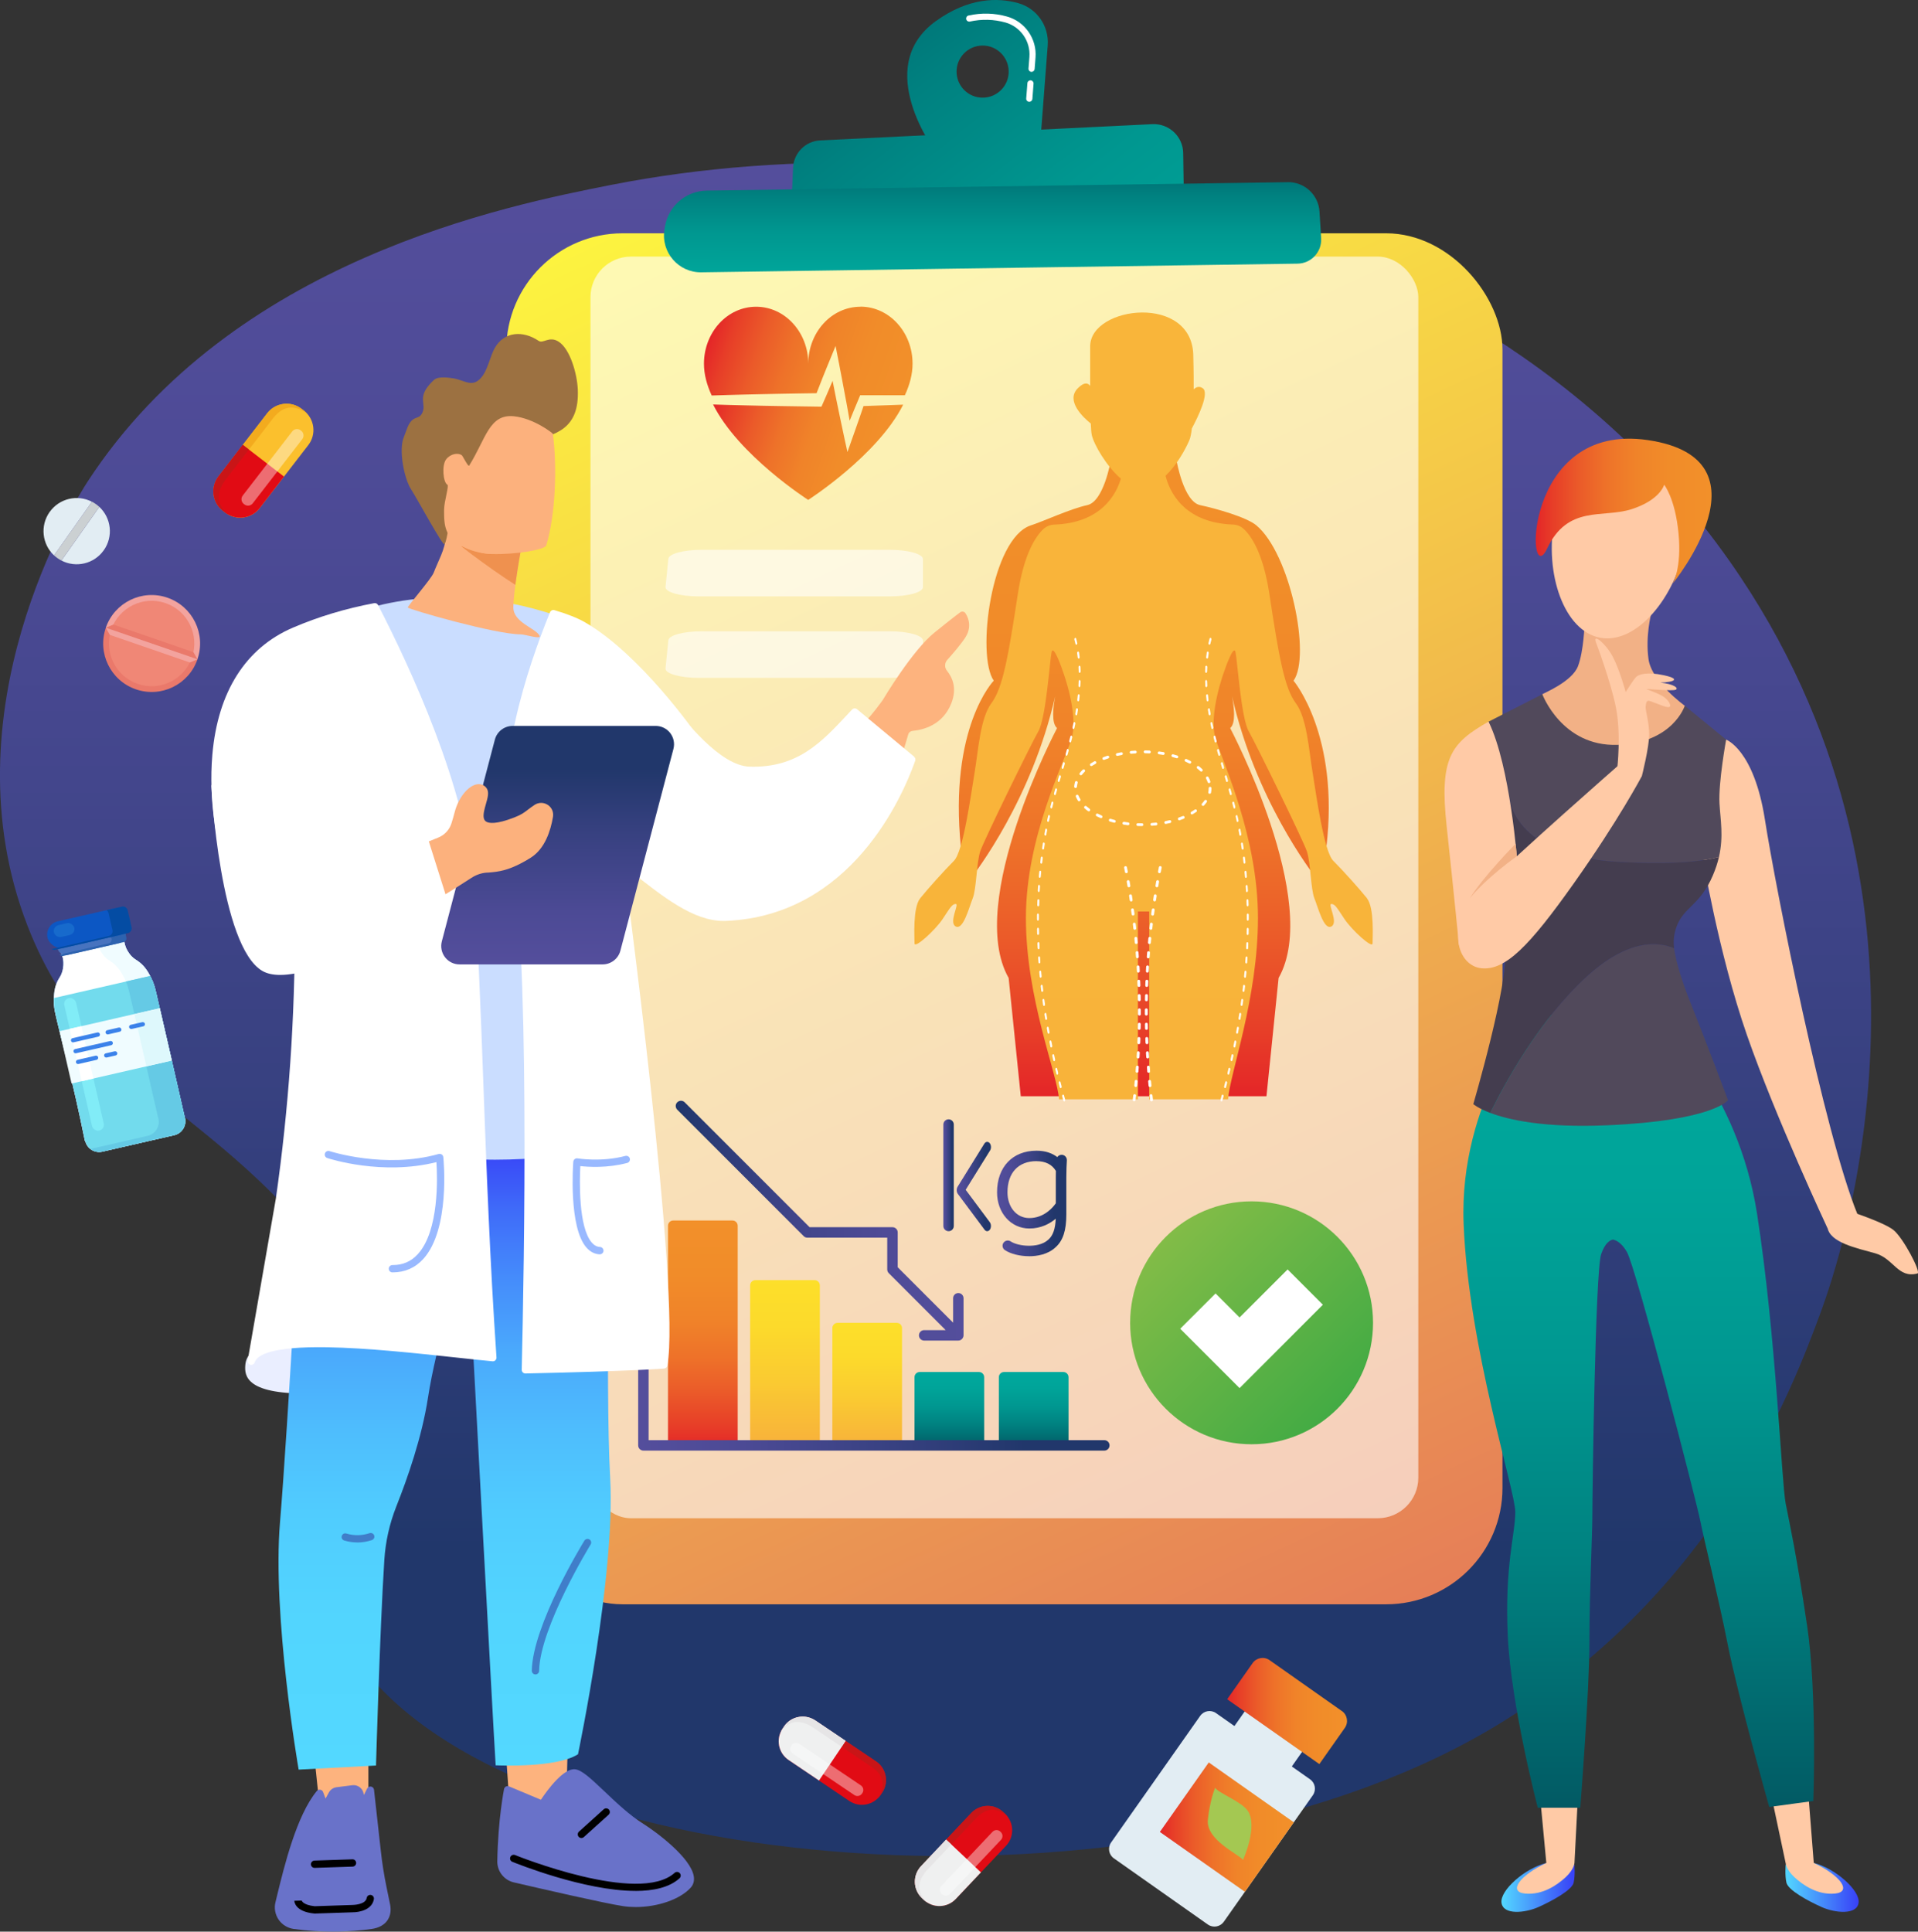 <?xml version="1.0" encoding="UTF-8"?> <svg xmlns="http://www.w3.org/2000/svg" xmlns:xlink="http://www.w3.org/1999/xlink" viewBox="0 0 426.56 429.55"><rect x="0" y="0" width="426.56" height="429.55" fill="#333333" stroke="none"/> <defs> <style> .cls-1 { fill: url(#New_Gradient_Swatch-5); } .cls-2 { fill: #fdb37e; } .cls-3, .cls-4, .cls-5 { fill: #fff; } .cls-6 { fill: #6972c9; } .cls-7 { fill: url(#linear-gradient-20); } .cls-8 { fill: url(#linear-gradient-5); } .cls-9 { fill: url(#linear-gradient-6); } .cls-10 { fill: url(#linear-gradient-15); } .cls-11 { fill: url(#linear-gradient-8); } .cls-12 { fill: #f2b186; } .cls-13 { fill: url(#linear-gradient); } .cls-4 { opacity: .4; } .cls-14 { fill: url(#New_Gradient_Swatch); } .cls-15 { fill: url(#linear-gradient-7); } .cls-16 { fill: #caddff; } .cls-17 { fill: url(#linear-gradient-14); } .cls-18 { fill: #99b9ff; } .cls-19 { fill: url(#New_Gradient_Swatch-3); } .cls-20, .cls-21 { fill: #fcb17d; } .cls-22 { fill: #81ecf7; } .cls-23 { fill: url(#linear-gradient-18); } .cls-24 { fill: #eff0f0; } .cls-25 { fill: #ffcaa6; } .cls-26 { fill: #a4c852; } .cls-27 { fill: #def8fc; } .cls-28 { fill: #f0fcff; } .cls-29 { fill: #e6e5e6; } .cls-30 { fill: #f3ab1e; } .cls-31 { fill: #eaeeff; } .cls-32 { fill: url(#New_Gradient_Swatch-2); } .cls-33 { fill: url(#New_Gradient_Swatch-4); } .cls-34 { fill: url(#linear-gradient-9); } .cls-35 { fill: url(#linear-gradient-10); } .cls-36 { fill: url(#linear-gradient-2); } .cls-37 { fill: url(#New_Gradient_Swatch_1); } .cls-38 { fill: #f3a39e; } .cls-39 { fill: #ea796b; } .cls-40 { fill: #2e63af; } .cls-41 { fill: #fbc02d; } .cls-42 { fill: #e10b14; } .cls-43 { fill: url(#linear-gradient-16); } .cls-44 { fill: #9c7141; } .cls-44, .cls-45, .cls-21 { fill-rule: evenodd; } .cls-46 { fill: #407ec9; } .cls-47 { fill: url(#linear-gradient-12); } .cls-48 { fill: url(#New_Gradient_Swatch-6); } .cls-49 { fill: #72dbed; } .cls-50 { clip-path: url(#clippath); } .cls-51 { fill: #69b2f9; } .cls-52 { fill: url(#linear-gradient-11); } .cls-53 { fill: #176acc; } .cls-54 { fill: #51495b; } .cls-55 { clip-rule: evenodd; fill: none; } .cls-56 { fill: url(#linear-gradient-4); } .cls-57 { fill: url(#linear-gradient-19); } .cls-45 { fill: #ef914f; } .cls-58 { fill: url(#linear-gradient-3); } .cls-59 { fill: url(#New_Gradient_Swatch_2); } .cls-60 { fill: #443d4f; } .cls-61 { fill: #f08776; } .cls-62 { fill: url(#linear-gradient-17); } .cls-5 { opacity: .6; } .cls-63 { fill: #044ca3; } .cls-64 { fill: #3b82ea; } .cls-65 { fill: #e2edf3; } .cls-66 { fill: #0c57c4; } .cls-67 { fill: #4773bf; } .cls-68 { fill: #c91517; } .cls-69 { fill: #65cae5; } .cls-70 { fill: url(#linear-gradient-13); } .cls-71 { fill: #cbd0d2; } </style> <linearGradient id="linear-gradient" x1="208.07" y1="36.15" x2="208.07" y2="412.75" gradientTransform="matrix(1, 0, 0, 1, 0, 0)" gradientUnits="userSpaceOnUse"> <stop offset="0" stop-color="#544e9c"></stop> <stop offset=".22" stop-color="#4c4a95"></stop> <stop offset=".54" stop-color="#384181"></stop> <stop offset=".82" stop-color="#21376b"></stop> </linearGradient> <linearGradient id="linear-gradient-2" x1="-1207.03" y1="39.67" x2="-1444.58" y2="547.12" gradientTransform="translate(-1060.73) rotate(-180) scale(1 -1)" gradientUnits="userSpaceOnUse"> <stop offset="0" stop-color="#fdf53f"></stop> <stop offset="1" stop-color="#d93c65"></stop> </linearGradient> <linearGradient id="New_Gradient_Swatch" data-name="New Gradient Swatch" x1="-1248.57" y1="-26.79" x2="-1342.66" y2="96.99" gradientTransform="translate(-1062.93 -4.99) rotate(-179.74) scale(1 -1)" gradientUnits="userSpaceOnUse"> <stop offset="0" stop-color="#025a64"></stop> <stop offset=".07" stop-color="#01636a"></stop> <stop offset=".31" stop-color="#008180"></stop> <stop offset=".55" stop-color="#009790"></stop> <stop offset=".79" stop-color="#00a499"></stop> <stop offset="1" stop-color="#00a99d"></stop> </linearGradient> <linearGradient id="New_Gradient_Swatch-2" data-name="New Gradient Swatch" x1="-1373.85" y1="-123.56" x2="-1468.07" y2=".39" gradientTransform="translate(-1197.28 125.91) rotate(179.17) scale(1 -1)" xlink:href="#New_Gradient_Swatch"></linearGradient> <linearGradient id="New_Gradient_Swatch-3" data-name="New Gradient Swatch" x1="-1419.22" y1="-72.35" x2="-1418.72" y2="-38.45" gradientTransform="translate(-1197.28 125.91) rotate(179.17) scale(1 -1)" xlink:href="#New_Gradient_Swatch"></linearGradient> <linearGradient id="linear-gradient-3" x1="254.38" y1="243.78" x2="254.38" y2="102.46" gradientTransform="matrix(1, 0, 0, 1, 0, 0)" gradientUnits="userSpaceOnUse"> <stop offset="0" stop-color="#e42528"></stop> <stop offset=".1" stop-color="#e73e28"></stop> <stop offset=".25" stop-color="#eb5b29"></stop> <stop offset=".4" stop-color="#ee7229"></stop> <stop offset=".57" stop-color="#f08329"></stop> <stop offset=".76" stop-color="#f18c29"></stop> <stop offset="1" stop-color="#f2902a"></stop> </linearGradient> <linearGradient id="linear-gradient-4" x1="156.31" y1="322.07" x2="156.31" y2="271.4" xlink:href="#linear-gradient-3"></linearGradient> <linearGradient id="linear-gradient-5" x1="174.58" y1="322.07" x2="174.58" y2="284.66" gradientTransform="matrix(1, 0, 0, 1, 0, 0)" gradientUnits="userSpaceOnUse"> <stop offset="0" stop-color="#f8af3c"></stop> <stop offset=".06" stop-color="#f8b43a"></stop> <stop offset=".41" stop-color="#facb31"></stop> <stop offset=".73" stop-color="#fcda2b"></stop> <stop offset="1" stop-color="#fddf2a"></stop> </linearGradient> <linearGradient id="linear-gradient-6" x1="192.86" x2="192.86" y2="294.16" xlink:href="#linear-gradient-5"></linearGradient> <linearGradient id="New_Gradient_Swatch-4" data-name="New Gradient Swatch" x1="211.13" y1="322.07" x2="211.13" y2="305.1" gradientTransform="matrix(1, 0, 0, 1, 0, 0)" xlink:href="#New_Gradient_Swatch"></linearGradient> <linearGradient id="New_Gradient_Swatch-5" data-name="New Gradient Swatch" x1="229.89" y1="322.07" x2="229.89" y2="305.1" gradientTransform="matrix(1, 0, 0, 1, 0, 0)" xlink:href="#New_Gradient_Swatch"></linearGradient> <linearGradient id="linear-gradient-7" x1="214.29" y1="271.44" x2="150.27" y2="271.44" gradientTransform="matrix(1, 0, 0, 1, 0, 0)" gradientUnits="userSpaceOnUse"> <stop offset="0" stop-color="#544e9c"></stop> <stop offset=".27" stop-color="#4f4b97"></stop> <stop offset=".56" stop-color="#42468b"></stop> <stop offset=".87" stop-color="#2c3c76"></stop> <stop offset="1" stop-color="#21376b"></stop> </linearGradient> <linearGradient id="linear-gradient-8" x1="209.79" y1="261.35" x2="212.12" y2="261.35" xlink:href="#linear-gradient"></linearGradient> <linearGradient id="linear-gradient-9" x1="221.74" y1="267.61" x2="237.27" y2="267.61" xlink:href="#linear-gradient"></linearGradient> <linearGradient id="linear-gradient-10" x1="212.77" y1="263.85" x2="220.4" y2="263.85" xlink:href="#linear-gradient"></linearGradient> <linearGradient id="linear-gradient-11" x1="141.92" y1="282.76" x2="246.76" y2="282.76" xlink:href="#linear-gradient"></linearGradient> <linearGradient id="New_Gradient_Swatch_1" data-name="New Gradient Swatch 1" x1="254.34" y1="688.72" x2="254.34" y2="-4292.36" gradientTransform="matrix(1, 0, 0, 1, 0, 0)" gradientUnits="userSpaceOnUse"> <stop offset="0" stop-color="#f8af3c"></stop> <stop offset="1" stop-color="#fddf2a"></stop> </linearGradient> <linearGradient id="linear-gradient-12" x1="33.77" y1="60.22" x2="79.22" y2="60.22" gradientTransform="translate(145.66 4.59) rotate(18.44)" xlink:href="#linear-gradient-3"></linearGradient> <linearGradient id="linear-gradient-13" x1="39.28" y1="76.9" x2="79.39" y2="76.9" gradientTransform="translate(145.66 4.59) rotate(18.44)" xlink:href="#linear-gradient-3"></linearGradient> <linearGradient id="New_Gradient_Swatch_2" data-name="New Gradient Swatch 2" x1="259.25" y1="275.07" x2="297.44" y2="313.26" gradientTransform="matrix(1, 0, 0, 1, 0, 0)" gradientUnits="userSpaceOnUse"> <stop offset="0" stop-color="#82bc47"></stop> <stop offset="1" stop-color="#43ab44"></stop> </linearGradient> <linearGradient id="linear-gradient-14" x1="136.68" y1="154.91" x2="163.31" y2="154.91" gradientTransform="translate(135.93 225.89) rotate(-.12)" xlink:href="#linear-gradient-3"></linearGradient> <linearGradient id="linear-gradient-15" x1="121.65" y1="180.66" x2="151.44" y2="180.66" gradientTransform="translate(341.57 190.49) rotate(54.75)" xlink:href="#linear-gradient-3"></linearGradient> <linearGradient id="linear-gradient-16" x1="98.89" y1="393.52" x2="98.89" y2="253.57" gradientTransform="matrix(1, 0, 0, 1, 0, 0)" gradientUnits="userSpaceOnUse"> <stop offset="0" stop-color="#53d8ff"></stop> <stop offset=".24" stop-color="#52d5fe"></stop> <stop offset=".41" stop-color="#50ccfe"></stop> <stop offset=".54" stop-color="#4ebdfd"></stop> <stop offset=".67" stop-color="#4aa8fc"></stop> <stop offset=".78" stop-color="#458cfb"></stop> <stop offset=".89" stop-color="#3f6bf9"></stop> <stop offset=".99" stop-color="#3843f7"></stop> <stop offset="1" stop-color="#3840f7"></stop> </linearGradient> <linearGradient id="linear-gradient-17" x1="124.01" y1="214.46" x2="124.01" y2="161.43" xlink:href="#linear-gradient"></linearGradient> <clipPath id="clippath"> <path class="cls-55" d="M116.04,121.5c-.02-.45-1.87,9.85-1.87,13.59,0,3.37,5.03,4.6,5.83,6.3,.42,.89-3.23-.32-4.16-.32-5.7,0-25.14-5.62-25.14-5.98,0-.42,5.25-6.37,5.77-7.78,.86-2.3,2.61-5.31,2.61-7.78,0-.39,.24-3.93,.56-3.59,.66,.71,12.25,5.56,16.39,5.56h0Z"></path> </clipPath> <linearGradient id="linear-gradient-18" x1="333.91" y1="419.72" x2="350.2" y2="419.72" gradientTransform="matrix(1, 0, 0, 1, 0, 0)" gradientUnits="userSpaceOnUse"> <stop offset="0" stop-color="#53d8ff"></stop> <stop offset="1" stop-color="#3840f7"></stop> </linearGradient> <linearGradient id="linear-gradient-19" x1="397.08" x2="413.37" xlink:href="#linear-gradient-18"></linearGradient> <linearGradient id="New_Gradient_Swatch-6" data-name="New Gradient Swatch" x1="364.45" y1="402" x2="364.45" y2="225.64" gradientTransform="matrix(1, 0, 0, 1, 0, 0)" xlink:href="#New_Gradient_Swatch"></linearGradient> <linearGradient id="linear-gradient-20" x1="341.53" y1="113.62" x2="380.63" y2="113.62" xlink:href="#linear-gradient-3"></linearGradient> </defs> <g id="Layer_1" data-name="Layer 1"></g> <g id="Layer_2" data-name="Layer 2"> <g id="Layer_3" data-name="Layer 3"> <path class="cls-13" d="M19.51,107.06C51.69,57.71,112.94,45.65,136.03,41.1c78.61-15.48,194.93,3.12,251.05,87.22,49.26,73.81,21.83,152.64,17.86,163.45-6.66,18.13-23.36,61.6-70.67,91.05-73.66,45.84-214.25,36.49-252.68-10.84-18.05-22.23,24.87-33.4,3.85-72.7-28.15-52.63-63.08-51.37-79.36-93.51-18.38-47.57,10.45-94.15,13.43-98.71Z"></path> <rect class="cls-36" x="112.6" y="51.88" width="221.55" height="304.88" rx="25.88" ry="25.88"></rect> <rect class="cls-5" x="131.32" y="57.06" width="184.11" height="280.56" rx="9.02" ry="9.02"></rect> <path class="cls-14" d="M208.16,33.85l23.21-2.4,1.64-21.35c.33-4.3-2.41-8.25-6.55-9.4-4.55-1.27-10.98-1.28-18.31,3.98-14.36,10.31,0,29.18,0,29.18Zm4.58-17.84c-.05-3.2,2.51-5.83,5.71-5.88s5.83,2.51,5.88,5.71c.05,3.2-2.51,5.83-5.71,5.88-3.2,.05-5.83-2.51-5.88-5.71Z"></path> <path class="cls-3" d="M228.91,22.64s-.04,0-.05,0c-.38-.03-.66-.36-.63-.74l.26-3.4c.03-.38,.36-.66,.74-.63,.38,.03,.66,.36,.63,.74l-.26,3.4c-.03,.36-.33,.63-.68,.63Zm.51-6.66s-.04,0-.05,0c-.38-.03-.66-.36-.63-.74l.2-2.58c.27-3.5-1.98-6.72-5.34-7.66-2.58-.72-5.24-.79-7.9-.21-.37,.08-.74-.15-.82-.52-.08-.37,.15-.74,.52-.82,2.88-.63,5.76-.56,8.56,.23,3.99,1.11,6.66,4.94,6.34,9.09l-.2,2.58c-.03,.36-.33,.63-.68,.63Z"></path> <path class="cls-32" d="M263.3,44.77l-.16-10.72c-.05-3.7-3.16-6.62-6.86-6.44l-73.86,3.61c-3.28,.16-5.9,2.79-6.04,6.07l-.47,10.31,87.39-2.82Z"></path> <path class="cls-19" d="M286.39,40.51l-129.22,1.88c-4.65,.07-8.57,3.47-9.3,8.06l-.1,.63c-.8,5.03,3.13,9.56,8.22,9.48l132.58-1.93c3.05-.04,5.44-2.63,5.25-5.67l-.37-5.93c-.23-3.71-3.34-6.58-7.05-6.53Z"></path> <path class="cls-5" d="M205.26,124.32v6.26c0,1.13-3.3,2.04-7.36,2.04h-42.53c-4.15,0-7.47-.95-7.36-2.1l.63-6.26c.11-1.11,3.37-1.99,7.36-1.99h41.9c4.07,0,7.36,.92,7.36,2.04Z"></path> <path class="cls-5" d="M205.26,142.44v6.26c0,1.13-3.3,2.04-7.36,2.04h-42.53c-4.15,0-7.47-.95-7.36-2.1l.63-6.26c.11-1.11,3.37-1.99,7.36-1.99h41.9c4.07,0,7.36,.92,7.36,2.04Z"></path> <path class="cls-58" d="M215.38,196.02c-.16,.2-.25,.31-.25,.31,0,0,.11-.11,.25-.31Zm77.93,0c.14,.21,.25,.31,.25,.31,0,0-.09-.11-.25-.31Zm-5.62-44.66c3.91-5.54-.78-28.32-8.3-34.55-2.16-1.79-8.8-3.69-12.49-4.48-3.69-.79-5.22-9.87-5.22-9.87l-7.33,2.34-7.33-2.34s-1.53,9.08-5.22,9.87c-3.69,.79-9.82,3.63-12.49,4.48-8.9,2.85-12.21,29.01-8.3,34.55,0,0-10.04,10.34-7.3,37.14,.55,5.39,2.2,6.75,1.67,7.53,1.88-2.36,14.07-18.34,19.3-41.22-.44,2.3-.91,6.03,.41,7.1,0,0-20.41,38.61-10.77,55.56l2.7,26.31h54.64l2.7-26.31c9.65-16.95-10.77-55.56-10.77-55.56,1.32-1.07,.85-4.81,.41-7.1,5.23,22.88,17.42,38.86,19.3,41.22-.52-.78,1.03-2.15,1.67-7.53,3-25.06-7.3-37.14-7.3-37.14Z"></path> <g> <path class="cls-56" d="M162.9,322.07h-13.18c-.64,0-1.16-.52-1.16-1.16v-48.34c0-.64,.52-1.16,1.16-1.16h13.18c.64,0,1.16,.52,1.16,1.16v48.34c0,.64-.52,1.16-1.16,1.16Z"></path> <path class="cls-8" d="M181.17,322.07h-13.18c-.64,0-1.16-.52-1.16-1.16v-35.08c0-.64,.52-1.16,1.16-1.16h13.18c.64,0,1.16,.52,1.16,1.16v35.08c0,.64-.52,1.16-1.16,1.16Z"></path> <path class="cls-9" d="M199.45,322.07h-13.18c-.64,0-1.16-.52-1.16-1.16v-25.58c0-.64,.52-1.16,1.16-1.16h13.18c.64,0,1.16,.52,1.16,1.16v25.58c0,.64-.52,1.16-1.16,1.16Z"></path> <path class="cls-33" d="M217.72,322.07h-13.18c-.64,0-1.16-.52-1.16-1.16v-14.65c0-.64,.52-1.16,1.16-1.16h13.18c.64,0,1.16,.52,1.16,1.16v14.65c0,.64-.52,1.16-1.16,1.16Z"></path> <path class="cls-1" d="M236.48,322.07h-13.18c-.64,0-1.16-.52-1.16-1.16v-14.65c0-.64,.52-1.16,1.16-1.16h13.18c.64,0,1.16,.52,1.16,1.16v14.65c0,.64-.52,1.16-1.16,1.16Z"></path> <path class="cls-15" d="M214.21,297.35c.05-.13,.08-.26,.08-.41v-8.24c0-.64-.52-1.16-1.16-1.16s-1.16,.52-1.16,1.16v5.43l-12.32-12.32v-7.75c0-.64-.52-1.16-1.16-1.16h-18.44l-27.78-27.78c-.45-.45-1.19-.45-1.65,0s-.45,1.19,0,1.65l28.12,28.12c.22,.22,.51,.34,.82,.34h17.76v7.07c0,.31,.12,.6,.34,.82l12.66,12.67h-4.79c-.64,0-1.16,.52-1.16,1.16s.52,1.16,1.16,1.16h7.59c.15,0,.3-.03,.45-.09h0s.02-.01,.03-.02c.12-.05,.22-.12,.31-.21,.03-.03,.05-.06,.08-.09,.07-.07,.12-.15,.16-.24,.02-.04,.04-.07,.05-.11Z"></path> <g> <g> <path class="cls-11" d="M210.96,273.79c-.64,0-1.16-.52-1.16-1.16v-22.56c0-.64,.52-1.16,1.16-1.16s1.16,.52,1.16,1.16v22.56c0,.64-.52,1.16-1.16,1.16Z"></path> <path class="cls-34" d="M228.83,279.35c-2.04,0-4.09-.52-5.35-1.36-.53-.36-.68-1.08-.32-1.61,.36-.53,1.08-.68,1.61-.32,.87,.58,2.5,.97,4.06,.97,1.31,0,3.13-.24,4.34-1.38,1.01-.9,1.52-2.35,1.63-4.64-1.34,1.12-3.29,2.18-5.88,2.18-4.09,0-7.18-3.46-7.18-8.05,0-5.62,3.45-9.25,8.78-9.25,2.08,0,3.57,.62,4.62,1.42,.22-.33,.61-.53,1.03-.51,.64,.04,1.13,.59,1.1,1.23-.06,1.06-.12,2.15-.12,3.82v8.2c0,3.58-.74,5.84-2.4,7.32-1.75,1.64-4.18,1.99-5.91,1.99Zm1.69-21.14c-4.04,0-6.46,2.59-6.46,6.93,0,3.32,2.04,5.73,4.85,5.73,3.37,0,5.36-2.5,5.9-3.29v-5.73c0-.53,0-1.02,.02-1.46-.86-1.44-2.31-2.17-4.31-2.17Z"></path> </g> <path class="cls-35" d="M219.55,273.79c-.21,0-.42-.11-.59-.33l-5.94-7.97c-.32-.43-.34-1.12-.05-1.59l5.94-9.57c.3-.49,.84-.54,1.19-.13,.35,.42,.4,1.15,.09,1.64l-5.43,8.74,5.37,7.21c.33,.45,.34,1.19,.02,1.65-.17,.23-.39,.35-.6,.35Z"></path> </g> <path class="cls-52" d="M245.6,322.58h-102.51c-.64,0-1.16-.52-1.16-1.16v-77.3c0-.64,.52-1.16,1.16-1.16s1.16,.52,1.16,1.16v76.14h101.35c.64,0,1.16,.52,1.16,1.16s-.52,1.16-1.16,1.16Z"></path> </g> <path class="cls-37" d="M304.03,199.76c-1.67-2.09-5.43-6.26-7.52-8.35-2.09-2.09-3.76-14.61-4.59-19.63-.84-5.01-1.25-12.11-3.76-15.45s-3.76-10.44-5.85-24.22c-1.38-9.12-4.04-12.93-5.69-14.47-.65-.61-1.5-.96-2.4-.99-11.12-.4-14.18-7.54-15-10.85,2.46-2.36,4.34-5.71,5.28-7.88,.24-.56,.43-1.5,.57-2.66,1.35-2.51,3.98-7.89,2.4-8.94-.77-.52-1.45-.26-2,.26,.02-3.87-.08-7.19-.08-7.19,.12-14.17-22.94-11.43-22.94-2.37,0,2.12-.01,5.46,0,8.8-.5-.71-1.33-.9-2.73,.5-2.83,2.83,1.27,6.58,2.87,7.87,.05,1.19,.12,2.08,.21,2.5,.46,2.13,3.24,6.96,6.48,9.76-1.05,3.51-4.38,9.84-14.83,10.21-.89,.03-1.74,.38-2.4,.99-1.64,1.54-4.3,5.35-5.69,14.47-2.09,13.78-3.34,20.88-5.85,24.22-2.51,3.34-2.92,10.44-3.76,15.45-.84,5.01-2.51,17.54-4.59,19.63-2.09,2.09-5.85,6.26-7.52,8.35-1.67,2.09-1.25,8.77-1.25,10.02s4.59-2.92,6.26-5.43c1.67-2.51,2.09-3.34,2.92-3.34s-1.67,4.18,0,5.01c1.67,.84,2.92-4.18,3.76-6.26,.84-2.09,.84-7.93,1.67-10.44,.84-2.51,11.27-23.8,12.94-26.72,1.67-2.92,2.51-15.45,2.92-17.54,.42-2.09,2.51,4.18,2.51,4.18,0,0,3.6,9.6,1.93,15.03-1.67,5.43-10.14,21.87-10.14,39.83s6.95,34.5,7.37,40.35h17.54v-41.76h2.51v41.76h17.54c.42-5.85,6.65-22.39,6.65-40.35s-7.75-34.4-9.42-39.83c-1.67-5.43,1.93-15.03,1.93-15.03,0,0,2.09-6.26,2.51-4.18,.42,2.09,1.25,14.61,2.92,17.54s12.11,24.22,12.94,26.72c.84,2.51,.84,8.35,1.67,10.44,.84,2.09,2.09,7.1,3.76,6.26,1.67-.83-.84-5.01,0-5.01s1.25,.84,2.92,3.34c1.67,2.51,6.26,6.68,6.26,5.43s.42-7.93-1.25-10.02Z"></path> <g> <path class="cls-47" d="M191.36,68.21c-6.41,0-11.6,5.67-11.6,12.68,0-7-5.19-12.68-11.6-12.68-6.4,0-11.6,5.67-11.6,12.68,0,2.36,.65,4.74,1.72,7.06l1.56-.05,2.03-.06c1.35-.04,2.71-.07,4.06-.11l4.06-.09,4.06-.08,4.06-.07,2.03-.03,1.46-.02,.2-.52,.4-1.02,.4-1.02c.13-.34,.27-.68,.4-1.02l.82-2.03,.83-2.02,1.18-2.88,.6,3.06,.2,1.01,.19,1.02,.39,2.02,.19,1.02,.19,1.01,.38,2.03,.19,1.01,.19,1.01,.36,2.03,.25,1.41c.19-.47,.38-.93,.57-1.4l.4-.98,.41-.98,.82-1.96,.14-.35h9.94c1.07-2.3,1.71-4.67,1.71-7.02,0-7-5.19-12.68-11.59-12.68Z"></path> <path class="cls-70" d="M192.05,90.29l-.57,1.67-.35,1.01-.35,1c-.24,.67-.46,1.34-.7,2l-.71,2-.9,2.55-.59-2.68c-.15-.67-.29-1.34-.43-2.02l-.43-2.02-.42-2.02-.21-1.01-.21-1.01-.41-2.02-.2-1.01-.2-1.01-.2-1.03-.51,1.2c-.14,.34-.28,.67-.43,1.01l-.43,1-.44,1.01-.44,1-.23,.52h-.53l-2.03-.03-2.03-.03-4.06-.06-4.06-.07-4.06-.09c-1.35-.04-2.71-.07-4.06-.1l-2.03-.06-1.24-.04c5.67,11.32,21.15,21.22,21.15,21.22,0,0,15.44-9.88,21.12-21.18l-3.06,.11-5.77,.2Z"></path> </g> <g> <circle class="cls-59" cx="278.35" cy="294.16" r="27.01"></circle> <polygon class="cls-3" points="275.68 308.68 262.48 295.48 270.34 287.63 275.68 292.97 286.36 282.29 294.21 290.14 275.68 308.68"></polygon> </g> <g> <path class="cls-65" d="M272.16,427.36c-.8,1.14-2.38,1.41-3.53,.61l-20.91-14.72c-1.14-.8-1.42-2.38-.62-3.52l19.82-28.16c.81-1.14,2.38-1.42,3.53-.61l20.91,14.72c1.14,.81,1.42,2.38,.62,3.53l-19.82,28.16Z"></path> <rect class="cls-65" x="273.78" y="379.78" width="15.28" height="15.61" transform="translate(-197.51 394.66) rotate(-54.86)"></rect> <path class="cls-17" d="M298.42,380.49l-16.07-11.31c-1.22-.86-2.91-.57-3.77,.65l-5.66,8.04,20.5,14.42,5.66-8.04c.86-1.22,.57-2.91-.66-3.77Z"></path> <rect class="cls-10" x="263.4" y="394.71" width="18.9" height="23.13" transform="translate(-216.43 395.59) rotate(-54.86)"></rect> <path class="cls-26" d="M270.25,397.55s-1.19,2.8-1.62,7.14c-.44,4.47,6.76,7.55,7.82,8.91,0,0,3.45-7.55,1-10.99-1.44-2.02-6.59-3.94-7.2-5.06Z"></path> </g> <g> <path class="cls-42" d="M216.02,403.17c1.9-2.01,5.08-2.11,7.09-.2l.43,.4c2.01,1.9,2.1,5.08,.2,7.09l-11.18,11.83c-1.9,2.02-5.08,2.11-7.09,.2l-.43-.4c-2.01-1.9-2.1-5.08-.2-7.09l11.18-11.84Z"></path> <path class="cls-24" d="M204.84,415c-1.9,2.02-1.81,5.19,.2,7.09l.43,.4c2.01,1.9,5.19,1.81,7.09-.2l5.59-5.92-7.72-7.29-5.59,5.92Z"></path> <g> <path class="cls-68" d="M217.17,404.24c2.59-2.65,4.92-2.03,7-.16-.18-.25-.39-.5-.63-.72l-.43-.4c-2.01-1.9-5.19-1.81-7.09,.2l-5.59,5.92,1.15,1.08,5.59-5.92Z"></path> <path class="cls-42" d="M205.84,422.81c-.13-.1-.25-.2-.37-.31,.12,.11,.24,.22,.37,.31Z"></path> <path class="cls-29" d="M205.04,422.1l.43,.4c.12,.11,.24,.22,.37,.31,.13,.1,.26,.19,.39,.27-1.85-1.76-2.72-4.01-.24-7.01l5.59-5.92-1.15-1.08-5.59,5.92c-1.9,2.02-1.81,5.19,.2,7.09Z"></path> </g> <path class="cls-4" d="M220.74,407.35c.46-.49,1.24-.52,1.73-.05l.1,.1c.49,.46,.51,1.24,.05,1.73l-11.36,12.04c-.47,.49-1.24,.51-1.73,.05l-.11-.1c-.49-.46-.51-1.24-.05-1.73l11.36-12.04Z"></path> </g> <g> <path class="cls-42" d="M194.82,391.69c2.3,1.55,2.9,4.67,1.36,6.96l-.33,.49c-1.55,2.3-4.67,2.9-6.97,1.35l-13.5-9.1c-2.3-1.55-2.9-4.67-1.36-6.96l.33-.49c1.55-2.3,4.67-2.9,6.96-1.35l13.5,9.1Z"></path> <path class="cls-24" d="M181.33,382.59c-2.3-1.55-5.42-.94-6.96,1.35l-.33,.49c-1.55,2.3-.94,5.42,1.36,6.96l6.75,4.55,5.94-8.81-6.75-4.55Z"></path> <g> <path class="cls-68" d="M193.95,393c3.03,2.12,2.8,4.52,1.29,6.88,.22-.22,.43-.47,.61-.74l.33-.49c1.55-2.3,.94-5.42-1.36-6.96l-6.75-4.55-.87,1.31,6.75,4.55Z"></path> <path class="cls-42" d="M173.78,384.85c.08-.14,.16-.28,.25-.41-.09,.14-.17,.27-.25,.41Z"></path> <path class="cls-29" d="M174.36,383.95l-.33,.49c-.09,.14-.17,.27-.25,.41-.08,.14-.14,.28-.21,.43,1.43-2.11,3.52-3.33,6.87-1.38l6.75,4.55,.87-1.31-6.75-4.55c-2.3-1.55-5.42-.94-6.96,1.35Z"></path> </g> <path class="cls-4" d="M191.46,397.03c.56,.38,.71,1.14,.33,1.7l-.08,.12c-.38,.56-1.14,.71-1.7,.33l-13.72-9.25c-.56-.38-.71-1.14-.33-1.7l.08-.12c.38-.56,1.14-.71,1.7-.33l13.72,9.25Z"></path> </g> <g> <path class="cls-41" d="M49.72,96.67h17.73c3.01,0,5.46,2.45,5.46,5.46v.64c0,3.01-2.45,5.46-5.46,5.46h-17.73c-3.02,0-5.46-2.45-5.46-5.46v-.64c0-3.02,2.45-5.46,5.46-5.46Z" transform="translate(-58.32 86.26) rotate(-52.35)"></path> <path class="cls-42" d="M48.59,105.94c-1.84,2.39-1.4,5.82,.99,7.66l.51,.39c2.39,1.84,5.82,1.4,7.66-.99l5.41-7.02-9.16-7.06-5.41,7.02Z"></path> <g> <path class="cls-30" d="M60.78,92.95c2.52-3.15,5.11-2.73,7.57-.93-.23-.26-.48-.5-.76-.71l-.51-.39c-2.39-1.84-5.82-1.4-7.66,.99l-5.41,7.02,1.36,1.04,5.41-7.02Z"></path> <path class="cls-42" d="M50.52,114.29c-.15-.09-.29-.19-.43-.3,.14,.11,.29,.21,.43,.3Z"></path> <path class="cls-68" d="M49.58,113.6l.51,.39c.14,.11,.29,.21,.43,.3,.15,.09,.3,.18,.45,.25-2.19-1.7-3.38-4.05-1.02-7.57l5.41-7.02-1.36-1.04-5.41,7.02c-1.84,2.39-1.4,5.82,.99,7.66Z"></path> </g> <path class="cls-4" d="M51.59,102.52h18.03c.74,0,1.33,.6,1.33,1.33v.16c0,.74-.6,1.33-1.33,1.33h-18.03c-.74,0-1.33-.6-1.33-1.33v-.16c0-.74,.6-1.33,1.33-1.33Z" transform="translate(-58.7 88.41) rotate(-52.34)"></path> </g> <g> <path class="cls-51" d="M34.71,220.67c-.26-1.09-.51-2.07-1.12-3.27-.5-.99-1.21-2.37-2.65-3.48-.69-.53-1.05-.61-1.69-1.28-.86-.91-1.21-1.82-1.32-2.11-.29-.79-.35-1.48-.36-1.96l-14.03,3.22c.2,.43,.45,1.09,.53,1.92,.03,.31,.11,1.29-.27,2.48-.28,.89-.57,1.11-.96,1.89-.82,1.63-.85,3.18-.87,4.29-.03,1.34,.18,2.34,.42,3.43,.76,3.48,3.85,14.73,6.48,27.86,.01,.06,.05,.11,.11,.15,.42,1.65,2.1,2.68,3.78,2.3l16-3.67c1.7-.39,2.77-2.1,2.38-3.8h0c-.02-.09-.05-.19-.08-.28-.52-2.3-5.57-24.43-6.35-27.68Z"></path> <path class="cls-3" d="M34.71,220.67c-.26-1.09-.51-2.07-1.12-3.27-.5-.99-1.21-2.37-2.65-3.48-.69-.53-1.05-.61-1.69-1.28-.86-.91-1.21-1.82-1.32-2.11-.29-.79-.35-1.48-.36-1.96l-14.03,3.22c.2,.43,.45,1.09,.53,1.92,.03,.31,.11,1.29-.27,2.48-.28,.89-.57,1.11-.96,1.89-.82,1.63-.85,3.18-.87,4.29-.03,1.34,.18,2.34,.42,3.43,.76,3.48,3.85,14.73,6.48,27.86,.01,.06,.05,.11,.11,.15,.42,1.65,2.1,2.68,3.78,2.3l16-3.67c1.7-.39,2.77-2.1,2.38-3.8h0c-.02-.09-.05-.19-.08-.28-.52-2.3-5.57-24.43-6.35-27.68Z"></path> <path class="cls-28" d="M30.93,213.92c-.69-.53-1.05-.61-1.69-1.28-.86-.91-1.21-1.82-1.32-2.11-.29-.79-.35-1.48-.36-1.96l-5.78,1.32c.05,.25,.13,.52,.23,.8,.11,.29,.46,1.21,1.32,2.11,.64,.67,.99,.75,1.69,1.28,1.44,1.11,2.15,2.49,2.65,3.48,.12,.24,.23,.48,.33,.71l5.39-1.23c-.49-.94-1.19-2.13-2.46-3.11Z"></path> <path class="cls-49" d="M34.71,220.67c-.26-1.09-.51-2.07-1.12-3.27-.06-.12-.12-.24-.19-.37l-21.41,4.91c0,.14,0,.28-.01,.41-.03,1.34,.18,2.34,.42,3.43,.76,3.48,3.85,14.73,6.48,27.86,.01,.06,.05,.11,.11,.15,.42,1.65,2.1,2.68,3.78,2.3l16-3.67c1.7-.39,2.77-2.1,2.38-3.8h0c-.02-.09-.05-.19-.08-.28-.52-2.3-5.57-24.43-6.35-27.68Z"></path> <rect class="cls-22" x="17.36" y="221.57" width="2.67" height="30.23" rx="1.33" ry="1.33" transform="translate(-52.41 10.16) rotate(-12.91)"></rect> <path class="cls-69" d="M34.71,220.67c-.26-1.09-.51-2.07-1.12-3.27-.06-.12-.12-.24-.19-.37l-5.39,1.23c.38,.9,.58,1.7,.79,2.56,.78,3.26,5.82,25.39,6.35,27.68,.03,.09,.06,.18,.08,.28h0c.39,1.7-.68,3.41-2.38,3.8l-12.74,2.92c.73,.56,1.69,.81,2.65,.59l16-3.67c1.7-.39,2.77-2.1,2.38-3.8h0c-.02-.09-.05-.19-.08-.28-.52-2.3-5.57-24.43-6.35-27.68Z"></path> <rect class="cls-28" x="14.29" y="226.6" width="22.87" height="11.94" transform="translate(-51.31 11.63) rotate(-12.91)"></rect> <rect class="cls-27" x="31.15" y="224.7" width="5.79" height="11.94" transform="translate(-50.68 13.44) rotate(-12.91)"></rect> <rect class="cls-3" x="16.81" y="228.34" width="2.67" height="11.94" transform="translate(-51.89 9.98) rotate(-12.91)"></rect> <g> <path class="cls-67" d="M12.82,209.13h15.43c0,1.07-.87,1.95-1.95,1.95H14.77c-1.07,0-1.95-.87-1.95-1.95h0Z" transform="translate(-46.42 9.9) rotate(-12.91)"></path> <path class="cls-40" d="M24.67,208.16l.14,.59c.11,.46-.18,.93-.65,1.03l-10.93,2.51c.2,.24,.53,.37,.86,.29l13.36-3.06c.46-.11,.76-.57,.65-1.03l-.24-1.05-3.18,.73Z"></path> <rect class="cls-66" x="10.33" y="203.39" width="18.73" height="6.06" rx="3.03" ry="3.03" transform="translate(-45.62 9.62) rotate(-12.91)"></rect> <path class="cls-63" d="M27.09,201.62l-3.4,.78c.22,.15,.38,.38,.45,.65l.87,3.79c.13,.58-.23,1.17-.82,1.3l-12.74,2.92c.24,.16,.55,.23,.85,.16l16.14-3.7c.58-.13,.95-.72,.82-1.3l-.87-3.79c-.13-.58-.72-.95-1.3-.82Z"></path> <rect class="cls-53" x="11.93" y="205.48" width="4.65" height="2.7" rx="1.35" ry="1.35" transform="translate(-45.85 8.41) rotate(-12.91)"></rect> </g> <path class="cls-64" d="M21.86,230.53l-5.5,1.26c-.26,.06-.51-.1-.57-.36h0c-.06-.26,.1-.51,.36-.57l5.5-1.26c.26-.06,.51,.1,.57,.36h0c.06,.26-.1,.51-.36,.57Z"></path> <path class="cls-64" d="M24.73,232.43l-7.81,1.79c-.26,.06-.51-.1-.57-.36h0c-.06-.26,.1-.51,.36-.57l7.81-1.79c.26-.06,.51,.1,.57,.36h0c.06,.26-.1,.51-.36,.57Z"></path> <path class="cls-64" d="M21.47,235.69l-4,.92c-.26,.06-.51-.1-.57-.36h0c-.06-.26,.1-.51,.36-.57l4-.92c.26-.06,.51,.1,.57,.36h0c.06,.26-.1,.51-.36,.57Z"></path> <rect class="cls-64" x="23.13" y="234" width="2.99" height=".95" rx=".47" ry=".47" transform="translate(-51.77 11.43) rotate(-12.91)"></rect> <rect class="cls-64" x="23.44" y="228.79" width="3.6" height=".95" rx=".47" ry=".47" transform="translate(-50.59 11.43) rotate(-12.91)"></rect> <rect class="cls-64" x="28.68" y="227.59" width="3.6" height=".95" rx=".47" ry=".47" transform="translate(-50.19 12.57) rotate(-12.91)"></rect> </g> <g> <path class="cls-38" d="M37.23,132.91c-5.63-1.94-11.76,1.05-13.7,6.68l20.38,7.02c1.94-5.63-1.05-11.76-6.68-13.7Z"></path> <path class="cls-39" d="M30.22,153.29c5.63,1.94,11.76-1.05,13.7-6.68l-20.38-7.02c-1.94,5.63,1.05,11.76,6.68,13.7Z"></path> <path class="cls-61" d="M36.81,134.12c-4.96-1.71-10.36,.93-12.07,5.89l17.96,6.18c1.71-4.96-.93-10.37-5.89-12.07Z"></path> <path class="cls-61" d="M30.63,152.08c4.96,1.71,10.36-.93,12.07-5.89l-17.96-6.18c-1.71,4.96,.93,10.36,5.89,12.07Z"></path> <polygon class="cls-39" points="43.91 146.61 43.02 145.02 25.21 138.89 23.53 139.59 43.91 146.61"></polygon> <polygon class="cls-38" points="43.91 146.61 42.23 147.32 24.42 141.18 23.53 139.59 43.91 146.61"></polygon> </g> <g> <path class="cls-31" d="M93.5,302.26s-5.93,7.05-23.47,7.59c-15.41,.47-15.65-3.92-15.48-6.23,.18-2.43,1.87-5.56,15.24-7.05,14.94-1.66,23.71,5.69,23.71,5.69Z"></path> <path d="M72.11,425.27c-2.42,0-5.04-.21-7.65-.81-.44-.1-.71-.53-.61-.97,.1-.44,.54-.71,.97-.61,8.76,2,17.91-.57,18-.6,.43-.12,.88,.13,1,.56,.12,.43-.13,.88-.56,1-.28,.08-5.09,1.43-11.16,1.43Z"></path> <path class="cls-2" d="M81.66,388.58c-.18-.15-.41-.22-.64-.19l-10.4,1.42c-.43,.06-.74,.45-.7,.89l1.4,13.32c.04,.38,.34,.68,.71,.72l9,1.06s.06,0,.09,0c.2,0,.39-.07,.54-.2,.17-.15,.27-.37,.27-.61v-15.79c0-.23-.1-.46-.28-.61Z"></path> <path class="cls-6" d="M86.75,423.49l-.81-3.95c-.54-2.62-.96-5.3-1.25-7.96l-1.51-13.58c-.04-.36-.31-.65-.66-.71-.35-.06-.71,.11-.87,.43l-.72,1.44-.09-.41c-.24-1.13-1.33-1.9-2.47-1.76l-3.53,.45c-.71,.09-1.33,.51-1.68,1.13l-.76,1.38-.55-1.45c-.1-.27-.34-.47-.63-.51-.28-.05-.57,.06-.76,.28-4.5,5.44-7.23,16.65-8.86,23.34l-.34,1.4c-.33,1.32-.07,2.73,.69,3.85,.77,1.14,2,1.9,3.37,2.09,3.14,.43,6.07,.59,8.71,.59,3.46,0,6.41-.28,8.63-.59,1.55-.22,2.75-.86,3.47-1.87,.68-.96,.9-2.17,.62-3.6Z"></path> <path d="M69.96,415.37c-.44,0-.8-.35-.81-.78-.01-.45,.34-.82,.78-.84l8.44-.28c.44-.03,.82,.34,.84,.78,.01,.45-.34,.82-.78,.84l-8.44,.28h-.03Z"></path> <path d="M69.96,425.52s-.05,0-.08,0c-4.22-.41-4.41-2.58-4.42-2.83l1.62-.05s0-.02,0-.05c0,.01,.2,1.03,2.91,1.31l8.39-.28c.06,0,2.93-.03,3.17-1.56,.07-.44,.49-.75,.93-.67,.44,.07,.74,.49,.67,.93-.37,2.34-3.17,2.94-4.75,2.93l-8.41,.28h-.03Z"></path> <path class="cls-2" d="M126.16,382.95c-.15-.16-.36-.25-.58-.25h-12.69c-.23,0-.44,.09-.59,.26-.15,.16-.23,.39-.22,.61l1.35,19.43c.03,.43,.38,.76,.81,.76h10.83c.44,0,.8-.35,.81-.79l.5-19.43c0-.22-.08-.43-.23-.59Z"></path> <path class="cls-6" d="M154.31,417.33c-.59-4.23-8.5-10.04-11.23-11.75-3.06-1.91-6.04-4.74-8.66-7.23-3.16-3-5.02-4.7-6.47-4.9-2.57-.35-6.16,4.53-7.66,6.77l-7.08-2.97c-.22-.09-.48-.08-.69,.03-.21,.11-.37,.32-.42,.56-.01,.07-1.36,6.78-1.5,16.08-.03,2.21,1.5,4.17,3.65,4.67,5.96,1.39,20.28,4.68,24.33,5.29,.92,.14,1.87,.2,2.82,.2,4.85,0,9.85-1.69,12.22-4.32,.58-.64,.82-1.48,.69-2.42Z"></path> <path d="M141.31,420.49c-11.36,0-26.51-6.12-27.37-6.47-.42-.17-.61-.64-.44-1.06,.17-.41,.64-.61,1.06-.44,.27,.11,27.54,11.13,35.47,3.96,.33-.3,.85-.27,1.15,.06,.3,.33,.27,.85-.06,1.15-2.27,2.05-5.8,2.81-9.81,2.81Z"></path> <path d="M129.3,408.73c-.22,0-.44-.09-.6-.27-.3-.33-.27-.85,.06-1.15l5.51-4.97c.33-.3,.85-.27,1.15,.06,.3,.33,.27,.85-.06,1.15l-5.51,4.97c-.16,.14-.35,.21-.54,.21Z"></path> <path class="cls-43" d="M135.84,253.57l-68.2,2.99h-.24v.26c-.05,.61-3.39,60.99-5.13,81.71-1.74,20.77,4.05,54.41,4.11,54.75l.04,.24,17.21-.91v-.25c.02-.29,.84-29.7,1.84-45.4,.26-4.13,1.16-8.16,2.68-11.98,2.48-6.24,5.71-15.5,7.03-24.15,1.76-11.58,7.17-29.04,8.77-34.06,.69,12.99,5.76,107.67,6.27,115.56l.02,.24h.24c.54,.03,13.25,.56,17.97-2.41l.1-.06,.02-.11c.08-.4,8.32-39.84,7.14-61.15-1.18-21.27,.1-74.44,.12-74.98v-.29Z"></path> <path class="cls-46" d="M79.48,343c-.98,0-1.97-.14-2.93-.43-.43-.13-.67-.58-.54-1.01,.13-.43,.58-.67,1.01-.54,1.7,.51,3.48,.48,5.17-.08,.43-.14,.88,.09,1.03,.51,.14,.43-.09,.88-.51,1.03-1.05,.35-2.13,.53-3.22,.53Z"></path> <path class="cls-46" d="M119.09,372.35h-.02c-.45,0-.8-.38-.8-.83,.19-10.11,11.23-28.16,11.7-28.92,.24-.38,.74-.5,1.12-.27,.38,.24,.5,.73,.27,1.12-.11,.18-11.29,18.43-11.46,28.1,0,.44-.37,.8-.81,.8Z"></path> <path class="cls-2" d="M214.72,141.71c1.82-2.85,.04-5.28-.04-5.38-.26-.35-.74-.43-1.1-.19-.03,.02-.85,.58-5.72,4.5-4.96,3.98-11.28,14.6-11.52,15-.02,.03-2.12,3.08-5.65,6.82-.16,.17-.24,.39-.22,.62,.02,.23,.13,.44,.32,.58l8.02,6.11c.14,.11,.32,.17,.49,.17,.08,0,.16-.01,.23-.03,.25-.07,.45-.26,.53-.51,.93-2.65,1.57-4.77,1.93-6.08,.12-.44,.5-.74,.95-.79,2.41-.22,6.73-1.31,8.63-6.13,1.33-3.38,.22-5.78-.94-7.2-.6-.73-.58-1.76,.04-2.45,1.35-1.51,3.14-3.61,4.05-5.04Z"></path> <path class="cls-16" d="M126.45,137.86c-28.4-10.74-49.17-.98-49.37-.88-.27,.13-.44,.4-.46,.7-.18,4.18-4.27,102.51,1.37,110.16,6.07,8.23,20.5,10.05,32.09,10.05,8.76,0,15.89-1.04,16.55-1.14,.43-.06,.73-.45,.69-.89-1.79-17.31,1.6-37.83,4.88-57.68,4.85-29.36,9.04-54.72-5.75-60.32Z"></path> <path class="cls-3" d="M154.99,163.48c-.51-.73-12.59-17.98-24.88-25.09-1.6-.93-3.96-1.86-6.81-2.71-.4-.12-.82,.09-.98,.47-4.97,12.17-12.72,35.14-8.88,52.22,4.51,20.03,3.12,94.03,2.59,116.23,0,.22,.08,.44,.24,.59,.15,.15,.36,.24,.57,.24h.02c24.16-.53,30.77-1.08,30.83-1.09,.36-.03,.66-.3,.73-.66,3.01-16.52-9.31-108.5-10.28-115.74l16.85-23.52c.2-.28,.2-.65,0-.94Z"></path> <path class="cls-3" d="M107.48,240.43c-.64-17.27-1.19-32.19-2.1-43.67-1.72-21.56-14.08-48.22-21.29-62.2-.16-.32-.52-.49-.87-.43-6.29,1.17-12.36,3-18.07,5.44-10.51,4.5-16.71,14.27-17.92,28.24-.91,10.45,1.24,19.43,1.33,19.8,.1,.41,.5,.67,.91,.61l16.03-2.44,.06,20.33c.06,20.14-1.35,40.46-4.2,60.37l-6.28,36.09c-.07,.42,.19,.83,.61,.93,.06,.02,.13,.02,.19,.02,.35,0,.67-.23,.78-.57,.5-1.64,3.7-3.55,16.08-3.35,8.89,.14,19.82,1.32,28.6,2.27,2.99,.32,5.81,.63,8.2,.85,.24,.03,.47-.06,.64-.23,.17-.17,.26-.4,.24-.64-1.46-21.24-2.25-42.6-2.94-61.45Z"></path> <path class="cls-18" d="M133.42,278.94h-.05c-1.14-.06-2.13-.58-2.96-1.53-3.98-4.55-2.95-18.48-2.91-19.07,.02-.23,.13-.44,.31-.58,.18-.14,.41-.2,.64-.16,.05,0,5.26,.88,10.63-.55,.43-.11,.88,.14,.99,.57s-.14,.88-.58,.99c-4.42,1.18-8.64,.9-10.43,.7-.16,3.08-.45,13.58,2.56,17.02,.54,.62,1.14,.93,1.83,.97,.45,.02,.79,.41,.77,.86-.02,.43-.38,.77-.81,.77Z"></path> <path class="cls-18" d="M87.33,282.95h-.06c-.45,0-.81-.37-.81-.82,0-.45,.38-.81,.82-.81h.06c2.27,0,4.11-.8,5.61-2.46,4.72-5.2,4.34-17,4.11-20.43-12.07,3.04-23.77-.74-24.28-.91-.43-.14-.66-.6-.52-1.02,.14-.43,.6-.65,1.02-.52,.12,.04,12.37,4,24.28,.64,.23-.06,.48-.02,.68,.11,.2,.13,.33,.35,.35,.59,.07,.65,1.56,16.02-4.45,22.64-1.8,1.98-4.09,2.99-6.82,2.99Z"></path> <path class="cls-3" d="M203.31,168.26l-12.7-10.54c-.33-.27-.81-.24-1.11,.07-.39,.41-.78,.83-1.17,1.25-5.66,6.04-10.98,11.74-21.57,11.45-6.6-.18-14.32-10.03-18.47-15.33-.9-1.15-1.62-2.07-2.16-2.67-.3-.34-.81-.37-1.15-.07-.34,.3-.37,.81-.07,1.15,.22,.24,.48,.56,.77,.92-2.39,4.79-11.85,33.25-11.85,33.25,.51,.38,1.01,.76,1.51,1.14-.27,.35-.21,.86,.15,1.14,1.53,1.18,3.01,2.35,4.44,3.48,7.64,6.05,14.27,11.3,21.01,11.3,.19,0,.37,0,.56-.01,27.78-1.21,39.2-27.57,42.04-35.61,.11-.32,.01-.68-.25-.89Z"></path> <path class="cls-62" d="M149.06,163.02c-.78-1.01-1.96-1.59-3.23-1.59h-31.82c-1.85,0-3.48,1.25-3.95,3.04l-11.8,44.87c-.32,1.23-.06,2.52,.71,3.53,.78,1.01,1.96,1.59,3.23,1.59h31.82c1.85,0,3.48-1.25,3.95-3.04l11.8-44.87c.32-1.23,.06-2.52-.71-3.53Z"></path> <path class="cls-20" d="M121.81,178.98c-.9-.58-2.01-.58-2.91,0-.62,.41-1.09,.77-1.5,1.08-.81,.63-1.46,1.12-2.94,1.69l-.15,.06c-4,1.56-5.56,1.25-6.14,.93-.33-.18-.51-.47-.59-.9-.15-.82,.19-2.01,.49-3.06,.41-1.43,.76-2.67,.14-3.52-.51-.7-1.31-1.01-2.19-.84-1.96,.37-4.05,2.98-4.87,6.07-.26,.97-.5,1.84-.74,2.58-.46,1.46-1.54,2.63-2.97,3.2l-4.11,1.65c-.38,.15-.59,.57-.48,.97l2.98,10.74c.07,.24,.25,.44,.48,.54,.1,.04,.2,.06,.3,.06,.15,0,.29-.04,.42-.12,3.39-2.05,6.15-3.81,7.86-4.92,1.02-.66,2.18-1.06,3.36-1.14h.2c2.39-.19,4.86-.37,9.56-3.3,3.19-1.99,4.46-6.05,4.97-9.1,.18-1.07-.28-2.1-1.18-2.68Z"></path> <path class="cls-21" d="M116.04,121.5c-.02-.45-1.87,9.85-1.87,13.59,0,3.37,5.03,4.6,5.83,6.3,.42,.89-3.23-.32-4.16-.32-5.7,0-25.14-5.62-25.14-5.98,0-.42,5.25-6.37,5.77-7.78,.86-2.3,2.61-5.31,2.61-7.78,0-.39,.24-3.93,.56-3.59,.66,.71,12.25,5.56,16.39,5.56h0Z"></path> <g class="cls-50"> <path class="cls-45" d="M117.51,131.53c.23,0,.91-9.63,.34-9.55-3.24,.46-8.13,1.83-11.22,.81-.88-.29-3.42-1.3-3.93-1.3-.06,0-.19-.12-.15-.08,.82,.88,13.43,10.12,14.96,10.12h0Z"></path> </g> <path class="cls-44" d="M98.84,121.02c.89-1.03,1.81-11.45,1.92-12.69,.23-2.67,.91-3.04,3.65-3.75,2.62-.67,5.11-1.43,8.12-1.92,2.06-.34,1.7-4.23,2.66-4.55,.7-.23,1.54,.24,2.29,.07,6.28-1.46,11.4-2.79,11.02-11.59-.15-3.43-1.69-9-4.29-10.63-2.09-1.31-3.4,.53-4.43-.17-3.43-2.32-7.67-2.14-9.78,1.66-.9,1.63-1.54,4.56-2.6,6.04-2.17,3.02-3.87,1.1-6.51,.66-1.16-.19-3.47-.51-4.38,.34-4.3,4.01-1.3,5.26-2.75,7.61-.48,.78-1.14,.69-1.81,1.12-1.21,.78-1.55,2.61-2.11,3.92-1.26,2.92,.08,9.43,1.63,11.75,1.05,1.56,7.01,12.57,7.38,12.14h0Z"></path> <path class="cls-21" d="M114.3,92.57c4.36,.44,8.63,3.73,8.66,3.92,.96,7.2,.62,17.9-1.47,24.78-.31,1.01-6.8,2.07-12.15,1.93-2.75-.08-5.16-.98-6.21-1.54-4.13-2.2-4.39-4.43-4.37-8.22,0-1.97,1.16-5.43,.74-5.65-.94-.48-1.31-4.34-.26-5.67,.97-1.22,2.61-1.49,3.46-.89,.21,.15,1.43,2.66,1.64,2.32,3.76-6.04,4.45-11.54,9.96-10.98h0Z"></path> <path class="cls-3" d="M99.45,200.03l-4.93-15.61c-.13-.41-.55-.65-.97-.54-6.57,1.62-8.4,1.71-12.06,1.89l-.99,.05c-2.35,.13-4.4-1.62-4.68-3.94l-1.1-11.32c-.04-.45-.44-.77-.89-.73h0l-.04-.46-25.18,5.28c-.08-.37-.4-.64-.79-.64-.45,0-.81,.36-.81,.81,0,.35,1.92,35.64,11.35,41.1,1.04,.6,2.38,.88,3.95,.88,8.6,0,24.22-8.24,36.79-15.84,.32-.19,.47-.58,.35-.94Z"></path> </g> <g> <path class="cls-65" d="M11.03,113.86c-2.15,3.05-1.67,7.17,.99,9.65l8.43-11.93c-3.22-1.68-7.27-.76-9.42,2.29Z"></path> <path class="cls-65" d="M23.08,122.37c2.16-3.05,1.67-7.17-.99-9.65l-8.43,11.93c3.22,1.68,7.27,.76,9.42-2.29Z"></path> <path class="cls-71" d="M21.31,112.09c-.28-.2-.56-.37-.86-.52l-8.43,11.93c.24,.22,.5,.44,.78,.63s.56,.37,.86,.52l8.43-11.93c-.24-.22-.5-.44-.78-.63Z"></path> </g> <path class="cls-3" d="M253.99,183.7h0c-.32,0-.63,0-.95-.02-.17,0-.31-.15-.3-.32,0-.17,.15-.31,.32-.3,.31,.01,.61,.02,.92,.02,.17,0,.31,.14,.31,.31,0,.17-.14,.31-.31,.31Zm2.18-.07c-.16,0-.3-.13-.31-.29-.01-.17,.12-.32,.29-.33,.31-.02,.62-.05,.92-.08,.17-.02,.33,.11,.34,.28,.02,.17-.11,.32-.28,.34-.31,.03-.63,.06-.94,.08h-.02Zm-5.29-.12s-.03,0-.04,0c-.32-.04-.63-.08-.94-.13-.17-.03-.29-.19-.26-.36,.03-.17,.19-.28,.36-.26,.3,.05,.61,.09,.92,.13,.17,.02,.29,.18,.27,.35-.02,.16-.15,.27-.31,.27Zm8.38-.29c-.15,0-.28-.1-.31-.25-.03-.17,.08-.33,.25-.37,.31-.06,.61-.12,.9-.2,.17-.04,.34,.06,.38,.23,.04,.17-.06,.34-.23,.38-.3,.07-.61,.14-.93,.2-.02,0-.04,0-.06,0Zm-11.44-.28s-.05,0-.08,0c-.31-.08-.62-.16-.91-.25-.17-.05-.26-.22-.21-.39,.05-.17,.22-.26,.39-.21,.29,.09,.59,.17,.89,.25,.17,.04,.27,.21,.23,.38-.04,.14-.16,.23-.3,.23Zm14.45-.53c-.13,0-.25-.08-.29-.21-.06-.16,.03-.34,.19-.4,.29-.1,.58-.21,.86-.32,.16-.07,.34,.01,.41,.17,.06,.16-.01,.34-.17,.41-.29,.12-.59,.23-.89,.34-.03,.01-.07,.02-.1,.02Zm-17.41-.47s-.08,0-.12-.03c-.29-.13-.59-.26-.86-.4-.15-.08-.22-.26-.14-.42,.08-.15,.26-.22,.42-.14,.27,.13,.55,.26,.83,.39,.16,.07,.23,.25,.16,.41-.05,.12-.17,.19-.29,.19Zm20.24-.82c-.11,0-.21-.06-.27-.16-.09-.15-.04-.34,.11-.43,.27-.15,.53-.32,.77-.49,.14-.1,.34-.06,.43,.08,.1,.14,.06,.34-.08,.43-.26,.18-.53,.35-.81,.51-.05,.03-.1,.04-.16,.04Zm-22.96-.7c-.06,0-.13-.02-.18-.06-.27-.19-.52-.4-.75-.6-.13-.11-.14-.31-.03-.44,.11-.13,.31-.14,.44-.03,.22,.19,.46,.38,.71,.57,.14,.1,.17,.3,.07,.44-.06,.08-.16,.13-.25,.13Zm25.41-1.21c-.08,0-.15-.03-.21-.08-.13-.12-.13-.31-.02-.44,.21-.22,.4-.46,.56-.69,.1-.14,.29-.17,.43-.07,.14,.1,.17,.29,.07,.43-.18,.26-.39,.51-.62,.76-.06,.07-.15,.1-.23,.1Zm-27.57-1.02c-.1,0-.21-.05-.26-.15-.18-.29-.33-.58-.45-.88-.07-.16,.01-.34,.17-.41,.16-.07,.34,0,.41,.17,.11,.26,.24,.53,.41,.78,.09,.15,.05,.34-.1,.43-.05,.03-.11,.05-.17,.05Zm29.04-1.68s-.04,0-.06,0c-.17-.04-.28-.2-.24-.37,.06-.28,.09-.58,.09-.86,0-.17,.14-.31,.31-.31s.31,.14,.31,.31c0,.33-.03,.66-.1,.99-.03,.15-.16,.25-.3,.25Zm-29.82-1.28h-.02c-.17-.01-.3-.16-.29-.34,.03-.33,.09-.66,.18-.98,.05-.17,.22-.26,.39-.21,.17,.05,.26,.22,.21,.39-.08,.28-.13,.57-.16,.85-.01,.16-.15,.29-.31,.29Zm29.68-1.09c-.13,0-.25-.08-.3-.21-.09-.27-.21-.54-.35-.8-.08-.15-.03-.34,.12-.42,.15-.08,.34-.03,.42,.12,.16,.3,.29,.6,.4,.91,.05,.16-.03,.34-.2,.39-.03,.01-.07,.02-.1,.02Zm-28.5-1.74c-.07,0-.14-.02-.19-.07-.14-.11-.16-.3-.05-.44,.19-.25,.41-.49,.65-.72,.12-.12,.32-.12,.44,0,.12,.12,.12,.32,0,.44-.22,.22-.42,.44-.6,.67-.06,.08-.15,.12-.24,.12Zm26.78-.82c-.08,0-.15-.03-.21-.09-.21-.2-.44-.4-.69-.59-.14-.11-.16-.3-.05-.44,.11-.14,.3-.16,.44-.05,.26,.2,.5,.41,.73,.63,.12,.12,.13,.32,.01,.44-.06,.06-.14,.1-.23,.1Zm-24.45-1.22c-.1,0-.2-.05-.26-.14-.09-.14-.05-.34,.09-.43,.26-.17,.54-.33,.82-.49,.15-.08,.34-.03,.42,.12,.08,.15,.03,.34-.12,.42-.27,.15-.54,.31-.79,.47-.05,.03-.11,.05-.17,.05Zm21.9-.56s-.1-.01-.15-.04c-.26-.14-.54-.28-.82-.4-.16-.07-.23-.26-.15-.41,.07-.16,.26-.23,.41-.15,.29,.13,.58,.28,.86,.42,.15,.08,.21,.27,.13,.42-.06,.11-.16,.17-.28,.17Zm-19.12-.82c-.13,0-.24-.08-.29-.2-.06-.16,.02-.34,.18-.4,.29-.11,.59-.22,.9-.32,.16-.06,.34,.04,.39,.2,.05,.16-.03,.34-.2,.39-.29,.1-.59,.2-.87,.31-.04,.01-.07,.02-.11,.02Zm16.24-.37s-.06,0-.09-.01c-.29-.09-.58-.18-.88-.26-.17-.05-.26-.22-.22-.38,.05-.17,.22-.26,.38-.22,.31,.08,.61,.17,.91,.27,.16,.05,.25,.23,.2,.39-.04,.13-.16,.22-.3,.22Zm-13.25-.52c-.14,0-.27-.1-.3-.24-.04-.17,.07-.33,.24-.37,.3-.07,.61-.13,.93-.19,.17-.03,.33,.08,.36,.25,.03,.17-.08,.33-.25,.36-.31,.06-.61,.12-.91,.18-.02,0-.05,0-.07,0Zm10.23-.22s-.04,0-.05,0c-.3-.05-.6-.1-.91-.14-.17-.02-.29-.18-.27-.35,.02-.17,.18-.29,.35-.27,.32,.04,.63,.09,.94,.14,.17,.03,.28,.19,.25,.36-.03,.15-.16,.26-.31,.26Zm-7.15-.26c-.16,0-.29-.12-.31-.28-.02-.17,.11-.32,.28-.34,.31-.03,.63-.05,.94-.07,.17-.01,.32,.12,.33,.29,.01,.17-.12,.32-.29,.33-.31,.02-.62,.04-.92,.07h-.03Zm4.05-.08h-.02c-.31-.02-.61-.03-.92-.03-.17,0-.31-.15-.31-.32,0-.17,.15-.3,.32-.31,.32,0,.63,.02,.95,.03,.17,0,.3,.16,.3,.33,0,.17-.15,.3-.31,.3Z"></path> <path class="cls-3" d="M236.68,244.93c-.08,0-.16-.07-.2-.2-.08-.3-.16-.59-.24-.89-.04-.16,0-.35,.12-.41,.11-.07,.23,.01,.28,.18,.08,.29,.16,.59,.24,.88,.04,.16,0,.35-.12,.42-.03,.02-.05,.02-.08,.02Zm-.79-2.96c-.09,0-.17-.08-.2-.2-.08-.3-.15-.6-.23-.89-.04-.16,.01-.35,.12-.41,.11-.06,.23,.02,.28,.19,.08,.3,.15,.59,.23,.89,.04,.16-.01,.35-.12,.41-.03,.01-.05,.02-.08,.02Zm-.75-2.98c-.09,0-.17-.08-.2-.21-.07-.3-.14-.6-.22-.9-.04-.17,.02-.35,.13-.41,.11-.06,.23,.03,.27,.19,.07,.3,.14,.6,.21,.9,.04,.17-.02,.35-.13,.41-.02,.01-.05,.02-.07,.02Zm-.7-3.01c-.09,0-.17-.08-.2-.22-.07-.3-.13-.61-.2-.91-.04-.17,.03-.35,.14-.4,.11-.05,.23,.04,.27,.2,.07,.3,.13,.6,.2,.91,.04,.17-.02,.35-.14,.4-.02,.01-.05,.02-.07,.02Zm-.65-3.04c-.09,0-.18-.09-.2-.23-.06-.31-.12-.61-.18-.92-.03-.17,.03-.35,.15-.4,.11-.05,.23,.05,.27,.22,.06,.3,.12,.61,.18,.91,.03,.17-.03,.35-.14,.4-.02,0-.04,.01-.06,.01Zm-.59-3.06c-.09,0-.18-.09-.21-.23-.06-.31-.11-.62-.17-.93-.03-.17,.04-.34,.15-.39,.11-.05,.23,.06,.26,.23,.05,.31,.11,.61,.17,.92,.03,.17-.04,.34-.15,.39-.02,0-.04,.01-.06,.01Zm-.54-3.08c-.1,0-.18-.1-.21-.24-.05-.31-.1-.62-.15-.93-.03-.17,.04-.34,.16-.38,.11-.04,.23,.07,.26,.24,.05,.31,.1,.62,.15,.93,.03,.17-.04,.34-.16,.38-.02,0-.03,0-.05,0Zm-.47-3.11c-.1,0-.19-.1-.21-.25-.04-.31-.09-.63-.13-.94-.02-.17,.05-.34,.17-.37,.12-.04,.23,.08,.25,.25,.04,.31,.09,.62,.13,.93,.02,.17-.05,.34-.17,.38-.01,0-.03,0-.04,0Zm-.41-3.13c-.1,0-.19-.11-.21-.26-.04-.31-.07-.63-.11-.94-.02-.17,.06-.34,.18-.37,.12-.03,.23,.09,.25,.26,.04,.31,.07,.63,.11,.94,.02,.17-.06,.34-.17,.37-.01,0-.03,0-.04,0Zm-.34-3.14c-.1,0-.2-.11-.21-.27-.03-.32-.06-.63-.09-.95-.02-.17,.07-.33,.18-.36,.12-.02,.23,.1,.24,.27,.03,.31,.06,.63,.09,.94,.02,.17-.06,.34-.18,.36-.01,0-.02,0-.03,0Zm-.27-3.17c-.11,0-.2-.11-.21-.27-.02-.34-.05-.65-.07-.96-.01-.18,.07-.33,.19-.35s.22,.11,.23,.29c.02,.31,.04,.62,.06,.92,.01,.17-.07,.34-.19,.36,0,0-.02,0-.03,0Zm-.19-3.16c-.11,0-.21-.13-.21-.3-.02-.32-.03-.64-.04-.96,0-.18,.08-.33,.2-.34,.12,0,.22,.12,.23,.3,.01,.32,.03,.63,.04,.95,0,.18-.08,.33-.2,.34h-.02Zm-.11-3.18c-.11,0-.21-.14-.21-.31,0-.32-.01-.64-.02-.96,0-.18,.09-.32,.21-.33,.12,0,.22,.14,.22,.31,0,.32,.01,.63,.02,.95,0,.18-.09,.32-.21,.33h0Zm-.03-3.18h0c-.12,0-.21-.14-.21-.32,0-.32,0-.64,0-.96,0-.17,.1-.31,.21-.31h0c.12,0,.21,.15,.21,.32,0,.32,0,.63,0,.95,0,.18-.1,.32-.21,.32Zm.05-3.18h0c-.12,0-.21-.16-.2-.33,0-.32,.02-.64,.03-.96,0-.18,.11-.31,.23-.3,.12,0,.21,.16,.2,.34-.01,.32-.02,.63-.03,.95,0,.17-.1,.3-.21,.3Zm.14-3.18h-.02c-.12-.02-.21-.17-.2-.35,.02-.32,.04-.64,.06-.96,.01-.18,.11-.3,.23-.29,.12,.02,.2,.17,.19,.35-.02,.32-.04,.63-.06,.95,0,.17-.1,.29-.21,.29Zm.23-3.17s-.02,0-.03,0c-.12-.02-.2-.18-.19-.36,.03-.32,.06-.63,.09-.95,.02-.17,.13-.29,.24-.27,.12,.02,.2,.19,.18,.36-.03,.31-.06,.63-.09,.94-.01,.16-.11,.28-.21,.28Zm.32-3.15s-.02,0-.04,0c-.12-.03-.19-.19-.17-.37,.04-.32,.07-.63,.11-.94,.02-.17,.13-.28,.25-.25,.12,.03,.19,.2,.17,.37-.04,.31-.08,.62-.11,.94-.02,.16-.11,.26-.21,.26Zm.41-3.13s-.03,0-.05,0c-.12-.04-.19-.21-.16-.38,.05-.31,.09-.62,.14-.94,.03-.17,.14-.28,.26-.24,.12,.04,.19,.21,.16,.38-.05,.31-.1,.62-.14,.93-.02,.15-.11,.25-.21,.25Zm.51-3.09s-.04,0-.06-.01c-.11-.05-.18-.22-.15-.39,.06-.31,.11-.62,.17-.93,.03-.17,.15-.27,.26-.22,.11,.05,.18,.22,.15,.39-.06,.31-.12,.61-.17,.92-.03,.14-.11,.24-.21,.24Zm.61-3.05s-.04,0-.07-.02c-.11-.05-.17-.23-.14-.4,.07-.3,.13-.61,.2-.91,.04-.17,.16-.26,.27-.2,.11,.06,.17,.24,.13,.4-.07,.3-.14,.6-.2,.9-.03,.13-.11,.22-.2,.22Zm.71-3.01s-.05,0-.08-.02c-.11-.06-.17-.25-.12-.41,.08-.3,.15-.6,.23-.9,.04-.16,.17-.24,.28-.18,.11,.06,.16,.25,.12,.41-.08,.3-.15,.59-.23,.89-.03,.13-.11,.21-.2,.21Zm.8-2.96s-.06,0-.08-.02c-.11-.07-.16-.25-.11-.42,.08-.29,.17-.59,.25-.88,.05-.16,.17-.24,.28-.17,.11,.07,.16,.26,.11,.42-.08,.29-.17,.58-.25,.88-.03,.12-.11,.2-.2,.2Zm.85-2.92s-.06,0-.09-.03c-.11-.07-.16-.26-.11-.42l.26-.87c.05-.16,.17-.23,.28-.16,.11,.07,.16,.26,.11,.42l-.26,.87c-.04,.12-.11,.19-.2,.19Zm.87-2.91s-.06,0-.09-.03c-.11-.07-.16-.26-.11-.42l.26-.87c.05-.16,.17-.23,.28-.16,.11,.07,.16,.26,.11,.42l-.26,.87c-.04,.12-.11,.19-.2,.19Zm.86-2.92s-.06,0-.08-.03c-.11-.07-.16-.26-.11-.42,.08-.29,.17-.59,.25-.88,.05-.16,.17-.24,.28-.17,.11,.07,.16,.25,.12,.42-.08,.29-.17,.59-.25,.88-.03,.12-.11,.19-.2,.19Zm.81-2.95s-.05,0-.08-.02c-.11-.06-.16-.25-.12-.41,.08-.3,.15-.59,.23-.89,.04-.16,.17-.25,.28-.19,.11,.06,.17,.25,.13,.41-.08,.3-.15,.6-.23,.9-.03,.13-.11,.2-.2,.2Zm.73-2.99s-.05,0-.07-.02c-.11-.06-.17-.24-.14-.4,.07-.3,.13-.6,.2-.9,.04-.17,.15-.26,.27-.21,.11,.05,.18,.23,.14,.4-.06,.31-.13,.61-.2,.92-.03,.13-.11,.22-.2,.22Zm.61-3.05s-.04,0-.05-.01c-.11-.04-.18-.22-.15-.39,.05-.31,.1-.61,.15-.92,.03-.17,.14-.28,.26-.24,.12,.04,.19,.21,.16,.38-.05,.31-.1,.62-.15,.94-.02,.14-.11,.24-.21,.24Zm.45-3.11s-.02,0-.04,0c-.12-.03-.19-.2-.17-.37,.04-.31,.07-.62,.1-.94,.02-.17,.13-.3,.24-.27,.12,.03,.2,.19,.18,.36-.03,.32-.07,.63-.1,.95-.02,.15-.11,.26-.21,.26Zm.27-3.16h-.02c-.12-.01-.21-.17-.2-.34,.02-.31,.03-.63,.04-.94,0-.18,.11-.31,.22-.3,.12,0,.21,.16,.2,.33,0,.32-.02,.64-.04,.96,0,.17-.1,.29-.21,.29Zm.04-3.18c-.11,0-.21-.13-.21-.31,0-.31-.02-.63-.04-.94,0-.18,.08-.33,.2-.34,.12-.01,.22,.12,.23,.29,.02,.32,.03,.64,.04,.97,0,.18-.09,.32-.21,.33h0Zm-.22-3.17c-.1,0-.19-.11-.21-.26-.04-.31-.08-.62-.12-.92-.03-.17,.05-.34,.16-.38,.11-.04,.23,.07,.26,.24,.05,.32,.09,.63,.13,.95,.02,.17-.06,.34-.17,.37-.01,0-.02,0-.04,0Zm-.52-3.08c-.09,0-.17-.08-.2-.22-.07-.3-.14-.6-.22-.88-.04-.16,.01-.35,.12-.41,.11-.06,.23,.02,.28,.18,.08,.3,.15,.6,.22,.91,.04,.17-.02,.35-.13,.4-.02,.01-.05,.02-.07,.02Z"></path> <path class="cls-3" d="M252.24,244.9s-.03,0-.04,0c-.17-.02-.3-.18-.28-.35,.04-.32,.07-.63,.11-.95,.02-.17,.18-.3,.35-.28,.17,.02,.3,.18,.28,.35-.04,.32-.07,.63-.11,.95-.02,.16-.16,.28-.32,.28Zm.35-3.17h-.03c-.17-.02-.3-.18-.29-.35,.03-.32,.06-.63,.09-.95,.02-.18,.17-.31,.35-.29,.18,.02,.3,.17,.29,.35-.03,.32-.06,.64-.09,.95-.02,.16-.15,.29-.32,.29Zm.29-3.17h-.03c-.18-.02-.31-.17-.29-.34,.03-.32,.05-.63,.07-.95,.01-.18,.16-.31,.34-.29,.18,.01,.31,.17,.29,.34-.02,.32-.05,.64-.07,.95-.01,.17-.15,.29-.32,.29Zm.22-3.18h-.02c-.18-.01-.31-.16-.3-.34,.02-.32,.04-.63,.06-.95,0-.18,.16-.32,.34-.3,.18,0,.31,.16,.3,.34-.02,.32-.04,.64-.06,.96-.01,.17-.15,.3-.32,.3Zm.16-3.18h-.01c-.18,0-.31-.16-.3-.33,.01-.32,.03-.64,.04-.95,0-.18,.15-.31,.33-.31,.18,0,.31,.15,.31,.33-.01,.32-.02,.64-.04,.96,0,.17-.15,.31-.32,.31Zm.1-3.18h0c-.18,0-.32-.15-.31-.33,0-.32,.01-.64,.02-.95,0-.18,.15-.31,.32-.31,.18,0,.32,.15,.31,.32,0,.32-.01,.64-.02,.96,0,.17-.15,.31-.32,.31Zm.04-3.19h0c-.18,0-.32-.14-.32-.32v-.95c0-.18,.14-.32,.32-.32h0c.18,0,.32,.14,.32,.32v.96c0,.18-.14,.32-.32,.32Zm-.02-3.19c-.17,0-.32-.14-.32-.31,0-.32-.01-.64-.02-.95,0-.18,.14-.32,.31-.33,.18,0,.32,.14,.33,.31,0,.32,.01,.64,.02,.96,0,.18-.14,.32-.31,.32h0Zm-.08-3.18c-.17,0-.31-.14-.32-.31-.01-.32-.02-.64-.04-.95,0-.18,.13-.32,.31-.33,.18-.02,.32,.13,.33,.31,.01,.32,.02,.64,.04,.96,0,.18-.13,.32-.31,.33h-.01Zm-.14-3.18c-.17,0-.31-.13-.32-.3-.02-.32-.04-.64-.05-.95-.01-.18,.12-.33,.3-.34,.17-.01,.33,.12,.34,.3,.02,.32,.04,.64,.05,.96,0,.18-.13,.33-.3,.34h-.02Zm-.2-3.18c-.17,0-.31-.13-.32-.3-.02-.32-.05-.63-.07-.95-.01-.18,.12-.33,.29-.34,.17-.01,.33,.12,.34,.29,.02,.32,.05,.64,.07,.95,.01,.18-.12,.33-.29,.34h-.02Zm-.26-3.17c-.16,0-.3-.12-.32-.29-.03-.32-.06-.63-.09-.95-.02-.18,.11-.33,.29-.35,.18-.01,.33,.11,.35,.29,.03,.32,.06,.64,.09,.95,.02,.18-.11,.33-.29,.35h-.03Zm-.32-3.17c-.16,0-.3-.12-.32-.28-.04-.32-.07-.63-.11-.95-.02-.17,.1-.33,.28-.35,.17-.02,.33,.1,.35,.28,.04,.32,.07,.63,.11,.95,.02,.17-.11,.33-.28,.35-.01,0-.02,0-.04,0Zm-.38-3.16c-.16,0-.29-.12-.32-.28-.04-.32-.08-.63-.13-.95-.02-.17,.1-.33,.27-.36,.17-.02,.33,.1,.36,.27,.04,.32,.09,.63,.13,.95,.02,.17-.1,.33-.27,.36-.01,0-.03,0-.04,0Zm-.44-3.15c-.15,0-.29-.11-.31-.27-.05-.31-.1-.63-.14-.94-.03-.17,.09-.34,.27-.36,.17-.03,.34,.09,.36,.27,.05,.32,.1,.63,.14,.95,.03,.17-.09,.34-.27,.36-.02,0-.03,0-.05,0Zm-.5-3.14c-.15,0-.29-.11-.31-.27-.05-.31-.11-.63-.16-.94-.03-.17,.09-.34,.26-.37,.17-.03,.34,.09,.37,.26,.06,.31,.11,.63,.16,.94,.03,.17-.09,.34-.26,.37-.02,0-.04,0-.05,0Zm-.56-3.13c-.15,0-.28-.11-.31-.26-.06-.31-.12-.62-.18-.94-.03-.17,.08-.34,.25-.37,.17-.03,.34,.08,.37,.25,.06,.31,.12,.63,.18,.94,.03,.17-.08,.34-.25,.37-.02,0-.04,0-.06,0Z"></path> <path class="cls-3" d="M271.58,244.91c-.11-.07-.16-.25-.12-.42,.08-.29,.16-.59,.24-.88,.04-.16,.17-.24,.28-.18,.11,.07,.16,.25,.12,.41-.08,.3-.16,.59-.24,.89-.03,.12-.11,.2-.2,.2-.03,0-.05,0-.08-.02Zm.8-2.96c-.11-.06-.17-.25-.12-.41,.08-.3,.15-.59,.23-.89,.04-.16,.17-.25,.28-.19,.11,.06,.17,.25,.12,.41-.08,.3-.15,.6-.23,.89-.03,.13-.11,.2-.2,.2-.03,0-.05,0-.08-.02Zm.75-2.98c-.11-.06-.17-.24-.13-.41,.07-.3,.14-.6,.21-.9,.04-.17,.16-.25,.27-.19,.11,.06,.17,.24,.13,.41-.07,.3-.14,.6-.22,.9-.03,.13-.11,.21-.2,.21-.02,0-.05,0-.07-.02Zm.7-3.01c-.11-.06-.17-.24-.14-.4,.07-.3,.13-.6,.2-.91,.04-.17,.16-.26,.27-.2,.11,.05,.17,.23,.14,.4-.07,.3-.13,.61-.2,.91-.03,.13-.11,.22-.2,.22-.02,0-.05,0-.07-.02Zm.65-3.03c-.11-.05-.18-.23-.14-.4,.06-.3,.12-.61,.18-.91,.03-.17,.15-.27,.27-.22,.11,.05,.18,.23,.15,.4-.06,.31-.12,.61-.18,.92-.03,.14-.11,.23-.2,.23-.02,0-.04,0-.06-.01Zm.6-3.06c-.11-.05-.18-.22-.15-.39,.06-.31,.11-.61,.17-.92,.03-.17,.15-.27,.26-.23,.11,.04,.18,.22,.15,.39-.05,.31-.11,.62-.17,.93-.03,.14-.11,.23-.21,.23-.02,0-.04,0-.06-.01Zm.54-3.08c-.11-.04-.19-.21-.16-.38,.05-.31,.1-.62,.15-.93,.03-.17,.14-.28,.26-.24,.12,.04,.19,.21,.16,.38-.05,.31-.1,.62-.15,.93-.02,.15-.11,.24-.21,.24-.02,0-.03,0-.05,0Zm.48-3.1c-.12-.04-.19-.21-.17-.38,.04-.31,.09-.62,.13-.93,.02-.17,.14-.29,.25-.25,.12,.03,.19,.2,.17,.37-.04,.31-.09,.63-.13,.94-.02,.15-.11,.25-.21,.25-.01,0-.03,0-.04,0Zm.42-3.12c-.12-.03-.19-.2-.17-.37,.04-.31,.07-.63,.11-.94,.02-.17,.13-.29,.25-.26,.12,.03,.2,.19,.18,.37-.04,.32-.07,.63-.11,.94-.02,.15-.11,.26-.21,.26-.01,0-.02,0-.04,0Zm.35-3.14c-.12-.03-.2-.19-.18-.36,.03-.31,.06-.63,.09-.94,.02-.17,.12-.3,.24-.27,.12,.02,.2,.18,.18,.36-.03,.32-.06,.63-.09,.95-.02,.16-.11,.27-.21,.27-.01,0-.02,0-.03,0Zm.28-3.17c-.12-.02-.2-.19-.19-.36,.02-.31,.04-.62,.06-.92,.01-.18,.12-.3,.23-.29s.2,.17,.19,.35c-.02,.31-.04,.62-.07,.96-.01,.16-.1,.27-.21,.27,0,0-.02,0-.03,0Zm.2-3.16c-.12-.01-.21-.16-.2-.34,.02-.32,.03-.63,.04-.95,0-.18,.11-.3,.23-.3,.12,.01,.21,.16,.2,.34-.01,.32-.03,.64-.04,.96,0,.17-.1,.3-.21,.3h-.02Zm.12-3.18c-.12,0-.21-.15-.21-.33,0-.32,.01-.63,.02-.95,0-.18,.1-.31,.22-.31,.12,0,.21,.15,.21,.33,0,.32-.01,.64-.02,.96,0,.17-.1,.31-.21,.31h0Zm-.17-3.5c0-.32,0-.63,0-.95,0-.18,.09-.32,.21-.32h0c.12,0,.21,.14,.21,.31,0,.32,0,.64,0,.96,0,.18-.09,.32-.21,.32h0c-.12,0-.21-.14-.21-.32Zm-.05-3.17c0-.32-.02-.63-.03-.95,0-.18,.08-.33,.2-.34,.12-.01,.22,.12,.23,.3,.01,.32,.02,.64,.03,.96,0,.18-.09,.32-.2,.33h0c-.11,0-.21-.13-.21-.3Zm-.14-3.16c-.02-.32-.04-.63-.06-.95-.01-.18,.07-.33,.19-.35,.12-.02,.22,.11,.23,.29,.02,.32,.04,.64,.06,.96,0,.18-.08,.33-.2,.34h-.02c-.11,0-.2-.12-.21-.29Zm-.23-3.15c-.03-.31-.06-.63-.09-.94-.02-.17,.06-.34,.18-.36,.12-.02,.23,.1,.24,.27,.03,.32,.06,.63,.09,.95,.02,.17-.07,.33-.19,.36,0,0-.02,0-.03,0-.11,0-.2-.12-.21-.28Zm-.32-3.14c-.04-.31-.07-.62-.11-.94-.02-.17,.05-.34,.17-.37,.12-.03,.23,.08,.25,.25,.04,.31,.08,.63,.11,.94,.02,.17-.06,.34-.17,.37-.01,0-.02,0-.04,0-.1,0-.19-.11-.21-.26Zm-.41-3.11c-.05-.31-.09-.62-.14-.93-.03-.17,.04-.34,.16-.38,.11-.04,.23,.07,.26,.24,.05,.31,.1,.62,.14,.94,.03,.17-.05,.34-.16,.38-.02,0-.03,0-.05,0-.1,0-.19-.1-.21-.25Zm-.51-3.08c-.06-.31-.11-.61-.17-.92-.03-.17,.03-.35,.15-.39,.11-.05,.23,.05,.26,.22,.06,.31,.12,.62,.17,.93,.03,.17-.04,.34-.15,.39-.02,0-.04,.01-.06,.01-.09,0-.18-.09-.21-.24Zm-.61-3.04c-.07-.3-.13-.6-.2-.9-.04-.17,.02-.35,.13-.4,.11-.06,.23,.03,.27,.2,.07,.3,.14,.61,.2,.91,.04,.17-.03,.35-.14,.4-.02,.01-.04,.02-.07,.02-.09,0-.17-.09-.2-.22Zm-.71-2.99c-.08-.3-.15-.59-.23-.89-.04-.16,.01-.35,.12-.41,.11-.06,.23,.02,.28,.18,.08,.3,.16,.6,.23,.9,.04,.16-.01,.35-.12,.41-.02,.01-.05,.02-.08,.02-.09,0-.17-.08-.2-.21Zm-.79-2.95c-.08-.29-.17-.59-.25-.88-.05-.16,0-.35,.11-.42,.11-.07,.23,0,.28,.17,.08,.29,.17,.59,.25,.88,.05,.16,0,.35-.11,.42-.03,.02-.06,.02-.08,.02-.08,0-.16-.07-.2-.2Zm-.85-2.92l-.26-.87c-.05-.16,0-.35,.11-.42,.11-.07,.23,0,.28,.16l.26,.87c.05,.16,0,.35-.11,.42-.03,.02-.06,.03-.09,.03-.08,0-.16-.07-.2-.19Zm-.87-2.91l-.26-.87c-.05-.16,0-.35,.11-.42,.11-.07,.23,0,.28,.16l.26,.87c.05,.16,0,.35-.11,.42-.03,.02-.06,.03-.09,.03-.08,0-.16-.07-.2-.19Zm-.86-2.92c-.08-.29-.17-.59-.25-.88-.05-.16,0-.35,.12-.42,.11-.07,.23,0,.28,.17,.08,.29,.17,.59,.25,.88,.05,.16,0,.35-.11,.42-.03,.02-.06,.03-.08,.03-.08,0-.16-.07-.2-.19Zm-.81-2.96c-.08-.3-.15-.6-.23-.9-.04-.16,.01-.35,.13-.41,.11-.06,.23,.02,.28,.19,.07,.3,.15,.59,.23,.89,.04,.16-.01,.35-.12,.41-.03,.01-.05,.02-.08,.02-.09,0-.17-.08-.2-.2Zm-.73-3.01c-.07-.3-.13-.61-.2-.92-.04-.17,.03-.35,.14-.4,.11-.05,.23,.04,.27,.21,.06,.3,.13,.6,.2,.9,.04,.17-.02,.35-.14,.4-.02,.01-.05,.02-.07,.02-.09,0-.17-.08-.2-.22Zm-.61-3.07c-.05-.31-.11-.62-.15-.94-.03-.17,.04-.34,.16-.38,.11-.04,.23,.07,.26,.24,.05,.31,.1,.61,.15,.92,.03,.17-.04,.34-.15,.39-.02,0-.04,.01-.05,.01-.1,0-.18-.1-.21-.24Zm-.46-3.14c-.04-.32-.07-.63-.1-.95-.02-.17,.06-.34,.18-.36,.12-.03,.23,.09,.24,.27,.03,.31,.06,.62,.1,.94,.02,.17-.06,.34-.17,.37-.01,0-.02,0-.04,0-.1,0-.19-.11-.21-.26Zm-.27-3.19c-.02-.32-.03-.64-.04-.96,0-.18,.09-.32,.2-.33,.11-.01,.22,.13,.22,.3,0,.31,.02,.63,.04,.94,0,.18-.08,.33-.2,.34h-.02c-.11,0-.2-.13-.21-.29Zm.16-2.89c-.12,0-.21-.15-.21-.33,0-.32,.02-.64,.04-.97,0-.18,.11-.3,.23-.29,.12,.01,.21,.17,.2,.34-.02,.31-.03,.63-.04,.94,0,.17-.1,.31-.21,.31h0Zm.19-3.17c-.12-.03-.19-.2-.17-.37,.04-.32,.08-.64,.13-.95,.03-.17,.14-.28,.26-.24,.12,.04,.19,.21,.16,.38-.05,.31-.09,.61-.12,.92-.02,.15-.11,.26-.21,.26-.01,0-.02,0-.04,0Zm.49-3.1c-.11-.06-.17-.24-.13-.4,.07-.31,.14-.61,.22-.91,.04-.16,.17-.25,.28-.18,.11,.06,.16,.25,.12,.41-.08,.29-.15,.59-.22,.88-.03,.13-.11,.22-.2,.22-.02,0-.05,0-.07-.02Z"></path> <path class="cls-3" d="M255.79,244.62c-.04-.32-.07-.63-.11-.95-.02-.17,.11-.33,.28-.35,.17-.02,.33,.11,.35,.28,.04,.32,.07,.63,.11,.95,.02,.17-.1,.33-.28,.35-.01,0-.03,0-.04,0-.16,0-.3-.12-.32-.28Zm-.35-3.17c-.03-.32-.06-.64-.09-.95-.02-.18,.11-.33,.29-.35,.18-.02,.33,.11,.35,.29,.03,.32,.06,.63,.09,.95,.02,.18-.11,.33-.29,.35h-.03c-.16,0-.3-.12-.32-.29Zm-.29-3.18c-.03-.32-.05-.64-.07-.95-.01-.18,.12-.33,.29-.34,.18-.02,.33,.12,.34,.29,.02,.32,.05,.63,.07,.95,.01,.18-.12,.33-.29,.34h-.03c-.16,0-.3-.13-.32-.29Zm-.23-3.18c-.02-.32-.04-.64-.06-.96,0-.18,.12-.33,.3-.34,.17-.02,.33,.12,.34,.3,.02,.32,.04,.63,.06,.95,.01,.18-.12,.33-.3,.34h-.02c-.17,0-.31-.13-.32-.3Zm-.16-3.19c-.01-.32-.03-.64-.04-.96,0-.18,.13-.32,.31-.33,.18,0,.32,.13,.33,.31,.01,.32,.02,.64,.04,.95,0,.18-.13,.32-.3,.33h-.01c-.17,0-.31-.13-.32-.3Zm-.1-3.19c0-.32-.01-.64-.02-.96,0-.18,.14-.32,.31-.32,.17,0,.32,.14,.32,.31,0,.32,.01,.64,.02,.95,0,.18-.14,.32-.31,.33h0c-.17,0-.31-.14-.32-.31Zm-.04-3.19v-.96c0-.18,.14-.32,.32-.32h0c.18,0,.32,.14,.32,.32v.95c0,.18-.14,.32-.32,.32h0c-.18,0-.32-.14-.32-.32Zm.33-2.87c-.18,0-.32-.15-.31-.32,0-.32,.01-.64,.02-.96,0-.18,.14-.31,.33-.31,.18,0,.32,.15,.31,.33,0,.32-.01,.64-.02,.95,0,.17-.14,.31-.32,.31h0Zm.07-3.18c-.18,0-.31-.15-.31-.33,.01-.32,.02-.64,.04-.96,0-.18,.15-.32,.33-.31,.18,0,.31,.16,.31,.33-.01,.32-.02,.64-.04,.95,0,.17-.15,.31-.32,.31h-.01Zm.13-3.18c-.18,0-.31-.16-.3-.34,.02-.32,.04-.64,.05-.96,.01-.18,.16-.31,.34-.3,.18,.01,.31,.16,.3,.34-.02,.32-.04,.63-.05,.95,0,.17-.15,.3-.32,.3h-.02Zm.19-3.18c-.18-.01-.31-.17-.29-.34,.02-.32,.05-.64,.07-.95,.01-.18,.17-.31,.34-.29,.18,.01,.31,.17,.29,.34-.02,.32-.05,.63-.07,.95-.01,.17-.15,.3-.32,.3h-.02Zm.26-3.18c-.18-.02-.3-.17-.29-.35,.03-.32,.06-.64,.09-.95,.02-.18,.17-.3,.35-.29,.18,.02,.3,.17,.29,.35-.03,.32-.06,.63-.09,.95-.02,.17-.15,.29-.32,.29h-.03Zm.32-3.17c-.17-.02-.3-.18-.28-.35,.04-.32,.07-.63,.11-.95,.02-.17,.18-.3,.35-.28,.17,.02,.3,.18,.28,.35-.04,.32-.07,.63-.11,.95-.02,.16-.16,.28-.32,.28-.01,0-.02,0-.04,0Zm.38-3.16c-.17-.02-.3-.18-.27-.36,.04-.32,.08-.63,.13-.95,.02-.17,.19-.29,.36-.27,.17,.02,.3,.18,.27,.36-.04,.32-.09,.63-.13,.95-.02,.16-.16,.28-.32,.28-.01,0-.03,0-.04,0Zm.44-3.15c-.17-.03-.29-.19-.27-.36,.05-.32,.1-.63,.14-.95,.03-.17,.19-.29,.36-.27,.17,.03,.29,.19,.27,.36-.05,.31-.1,.63-.14,.94-.02,.16-.16,.27-.31,.27-.02,0-.03,0-.05,0Zm.5-3.15c-.17-.03-.29-.19-.26-.37,.05-.31,.11-.63,.16-.94,.03-.17,.2-.29,.37-.26,.17,.03,.29,.2,.26,.37-.06,.31-.11,.63-.16,.94-.03,.16-.16,.27-.31,.27-.02,0-.04,0-.05,0Zm.56-3.14c-.17-.03-.29-.2-.25-.37,.06-.31,.12-.63,.18-.94,.03-.17,.2-.28,.37-.25,.17,.03,.29,.2,.25,.37-.06,.31-.12,.62-.18,.94-.03,.15-.16,.26-.31,.26-.02,0-.04,0-.06,0Z"></path> <path class="cls-23" d="M350.14,414.64s.22,2.36-.16,4.02c-.38,1.67-4.79,4.06-7.82,5.42-3.02,1.35-7.85,1.81-8.23-.94-.38-2.74,5.18-7.68,9.97-8.86,2.92,.76,6.24,.35,6.24,.35Z"></path> <polygon class="cls-25" points="350.85 400.94 350.16 414.28 343.9 414.28 342.58 400.25 350.85 400.94"></polygon> <path class="cls-25" d="M350.16,414.28s-.08,1.42-1.95,3.16c-1.88,1.74-5.11,4-9,3.65-3.89-.35-1.29-4.03,4.69-6.81,3.54-1.25,6.26,0,6.26,0Z"></path> <path class="cls-57" d="M397.14,414.64s-.22,2.36,.16,4.02c.38,1.67,4.79,4.06,7.82,5.42,3.02,1.35,7.85,1.81,8.23-.94,.38-2.74-5.18-7.68-9.97-8.86-2.92,.76-6.24,.35-6.24,.35Z"></path> <polygon class="cls-25" points="393.85 398.84 397.12 414.28 403.38 414.28 402.11 398.14 393.85 398.84"></polygon> <path class="cls-25" d="M397.12,414.28s.08,1.42,1.95,3.16c1.88,1.74,5.11,4,9,3.65,3.89-.35,1.29-4.03-4.69-6.81-3.54-1.25-6.26,0-6.26,0Z"></path> <path class="cls-48" d="M401.86,361.27c-2.29-15.41-3.8-22.21-4.73-26.93-.93-4.72-2.13-37.33-6.38-64.53-4.25-27.2-21.33-42.99-21.33-42.99l-8.8,1.74,.09-2.91h-19.64s-16.67,19.08-15.56,46.59c1.11,27.51,11.49,59.19,11.49,64s-2.41,12.04-1.67,27.6c.74,15.56,6.67,38.16,6.67,38.16h9.45s2.04-25.84,2.04-37.05,.65-23.53,.65-28.16,.65-54.09,1.95-57.89c.88-2.56,2-3.14,2.64-3.25,.79,.17,1.94,.78,3.09,2.76,2.01,3.47,15.47,55.42,16.36,59.97,.9,4.54,3.92,16.5,6.1,27.5,2.17,10.99,9.19,35.95,9.19,35.95l9.81-1.33s.89-23.83-1.41-39.23Z"></path> <path class="cls-25" d="M383.89,164.48s6.18,2.18,8.62,17.76c2.44,15.58,13.15,69.54,20.58,87.76-2.21,2.09-6.67,3.09-6.67,3.09,0,0-11.53-24.59-17.91-42.93-6.38-18.34-9.92-40.08-9.92-40.08,0,0-2.5-23.62,5.31-25.59Z"></path> <g> <path class="cls-54" d="M376.27,223.75c-2.33-5.75-3.6-10.18-3.95-12.87-3.59-1.52-10.25-2.12-19.51,6.36-10.4,9.52-17.96,23.27-21.39,30.24,4.11,1.56,12.07,3.38,26.18,2.75,23.5-1.04,26.71-5.59,26.71-5.59,0,0-5.48-14.56-8.04-20.89Z"></path> <path class="cls-54" d="M359.69,191.64c12.57,.7,19.18-.14,22.6-1.06,1.06-4.61,.33-8.24,.12-11.91-.26-4.7,1.48-14.19,1.48-14.19l-9.2-7.54-31.69-2.55-11.95,6.09s.52,8.11,1.18,17.92c1.08-.48,2.22-.87,3.43-1.15,0,0,.7,13.09,24.03,14.39Z"></path> <path class="cls-60" d="M352.81,217.23c9.25-8.47,15.91-7.88,19.51-6.36-.21-1.64-.05-3.22,.57-4.87,1.62-4.35,5.17-4.61,8.04-11.32,.63-1.46,1.06-2.82,1.36-4.1-3.42,.92-10.02,1.76-22.6,1.06-23.33-1.31-24.03-14.39-24.03-14.39-1.21,.28-2.35,.67-3.43,1.15,.87,12.93,1.98,28.81,2.48,32.92,.87,7.23-7.05,34.21-7.05,34.21,0,0,1.03,.92,3.76,1.95,3.43-6.97,11-20.72,21.39-30.24Z"></path> </g> <path class="cls-12" d="M343,154.39c.41-.29,6.67-2.84,7.95-6.27,1.28-3.42,1.45-9.29,1.45-9.29l14.8-2.26s-1.28,4.87-.58,9.98c.7,5.11,8.07,10.39,8.07,10.39,0,0-2.61,8.3-14.97,8.7-12.36,.41-16.71-11.26-16.71-11.26Z"></path> <path class="cls-25" d="M374.83,120.99c-2.23,11.97-10.9,22.32-18.95,20.83-8.05-1.5-12.42-14.28-10.19-26.24,2.23-11.97,10.21-18.59,18.25-17.1,8.05,1.5,13.11,10.55,10.89,22.52Z"></path> <path class="cls-25" d="M354.94,142.85s3.26,8.57,4.44,14.49c1.18,5.92,.3,13.45,.3,13.45l5.48,1.74s1.61-6.35,1.61-9.18-.87-5.4-.78-6.18c.09-.78,.09-1.09,.48-1.31s3.35,1.31,4.44,1.39c1.09,.09,.39-1.31-.74-2.18-1.13-.87-4.31-1.87-4-1.87s5.88,.52,6.53,.17c.65-.35-.39-1.26-3.44-1.57,3.18-.13,4.57-.83,.74-1.65-3.83-.83-5.56-.13-6.09,.35-.53,.48-2.36,3.39-2.36,3.39,0,0-1.39-5.14-2.96-8.01-1.57-2.87-4.43-5.15-3.66-3.05Z"></path> <path class="cls-25" d="M365.17,172.54s-5.22,9.88-15.15,23.89c-9.92,14.01-15.23,19.41-20.54,18.89-5.31-.52-8.36-9.23,0-17.5,8.36-8.27,30.25-27.44,30.25-27.44,0,0,4.31-.76,5.44,2.15Z"></path> <path class="cls-25" d="M337.49,192.17s-1.57-21.85-6.44-31.69c-8.44,4.79-10.97,8.1-9.31,23.33,1.65,15.23,2.73,26.34,2.73,26.34,0,0,12.51-16.85,13.03-17.98Z"></path> <path class="cls-12" d="M337.34,190.41s-6.53,4.55-10.47,9.36c3.31-5.22,10.2-12.12,10.2-12.12l.27,2.76Z"></path> <path class="cls-7" d="M372.04,129.71s2.01-3.35,1.26-11.13c-.75-7.78-3.19-10.79-3.19-10.79,0,0-.87,3.42-7.31,5.46-6.44,2.03-14.1-1.04-18.74,8.76-4.64,9.81-5.69-28.32,22.46-24.14,28.15,4.18,5.53,31.85,5.53,31.85Z"></path> <path class="cls-25" d="M412.05,269.58s6.8,2.23,8.99,3.89c2.18,1.66,6.27,9.49,5.41,9.72-4.36,1.16-5.27-3.32-9.39-4.48-4.13-1.16-10.14-2.38-10.64-5.78-.51-3.4,5.64-3.36,5.64-3.36Z"></path> </g> </g> </svg> 